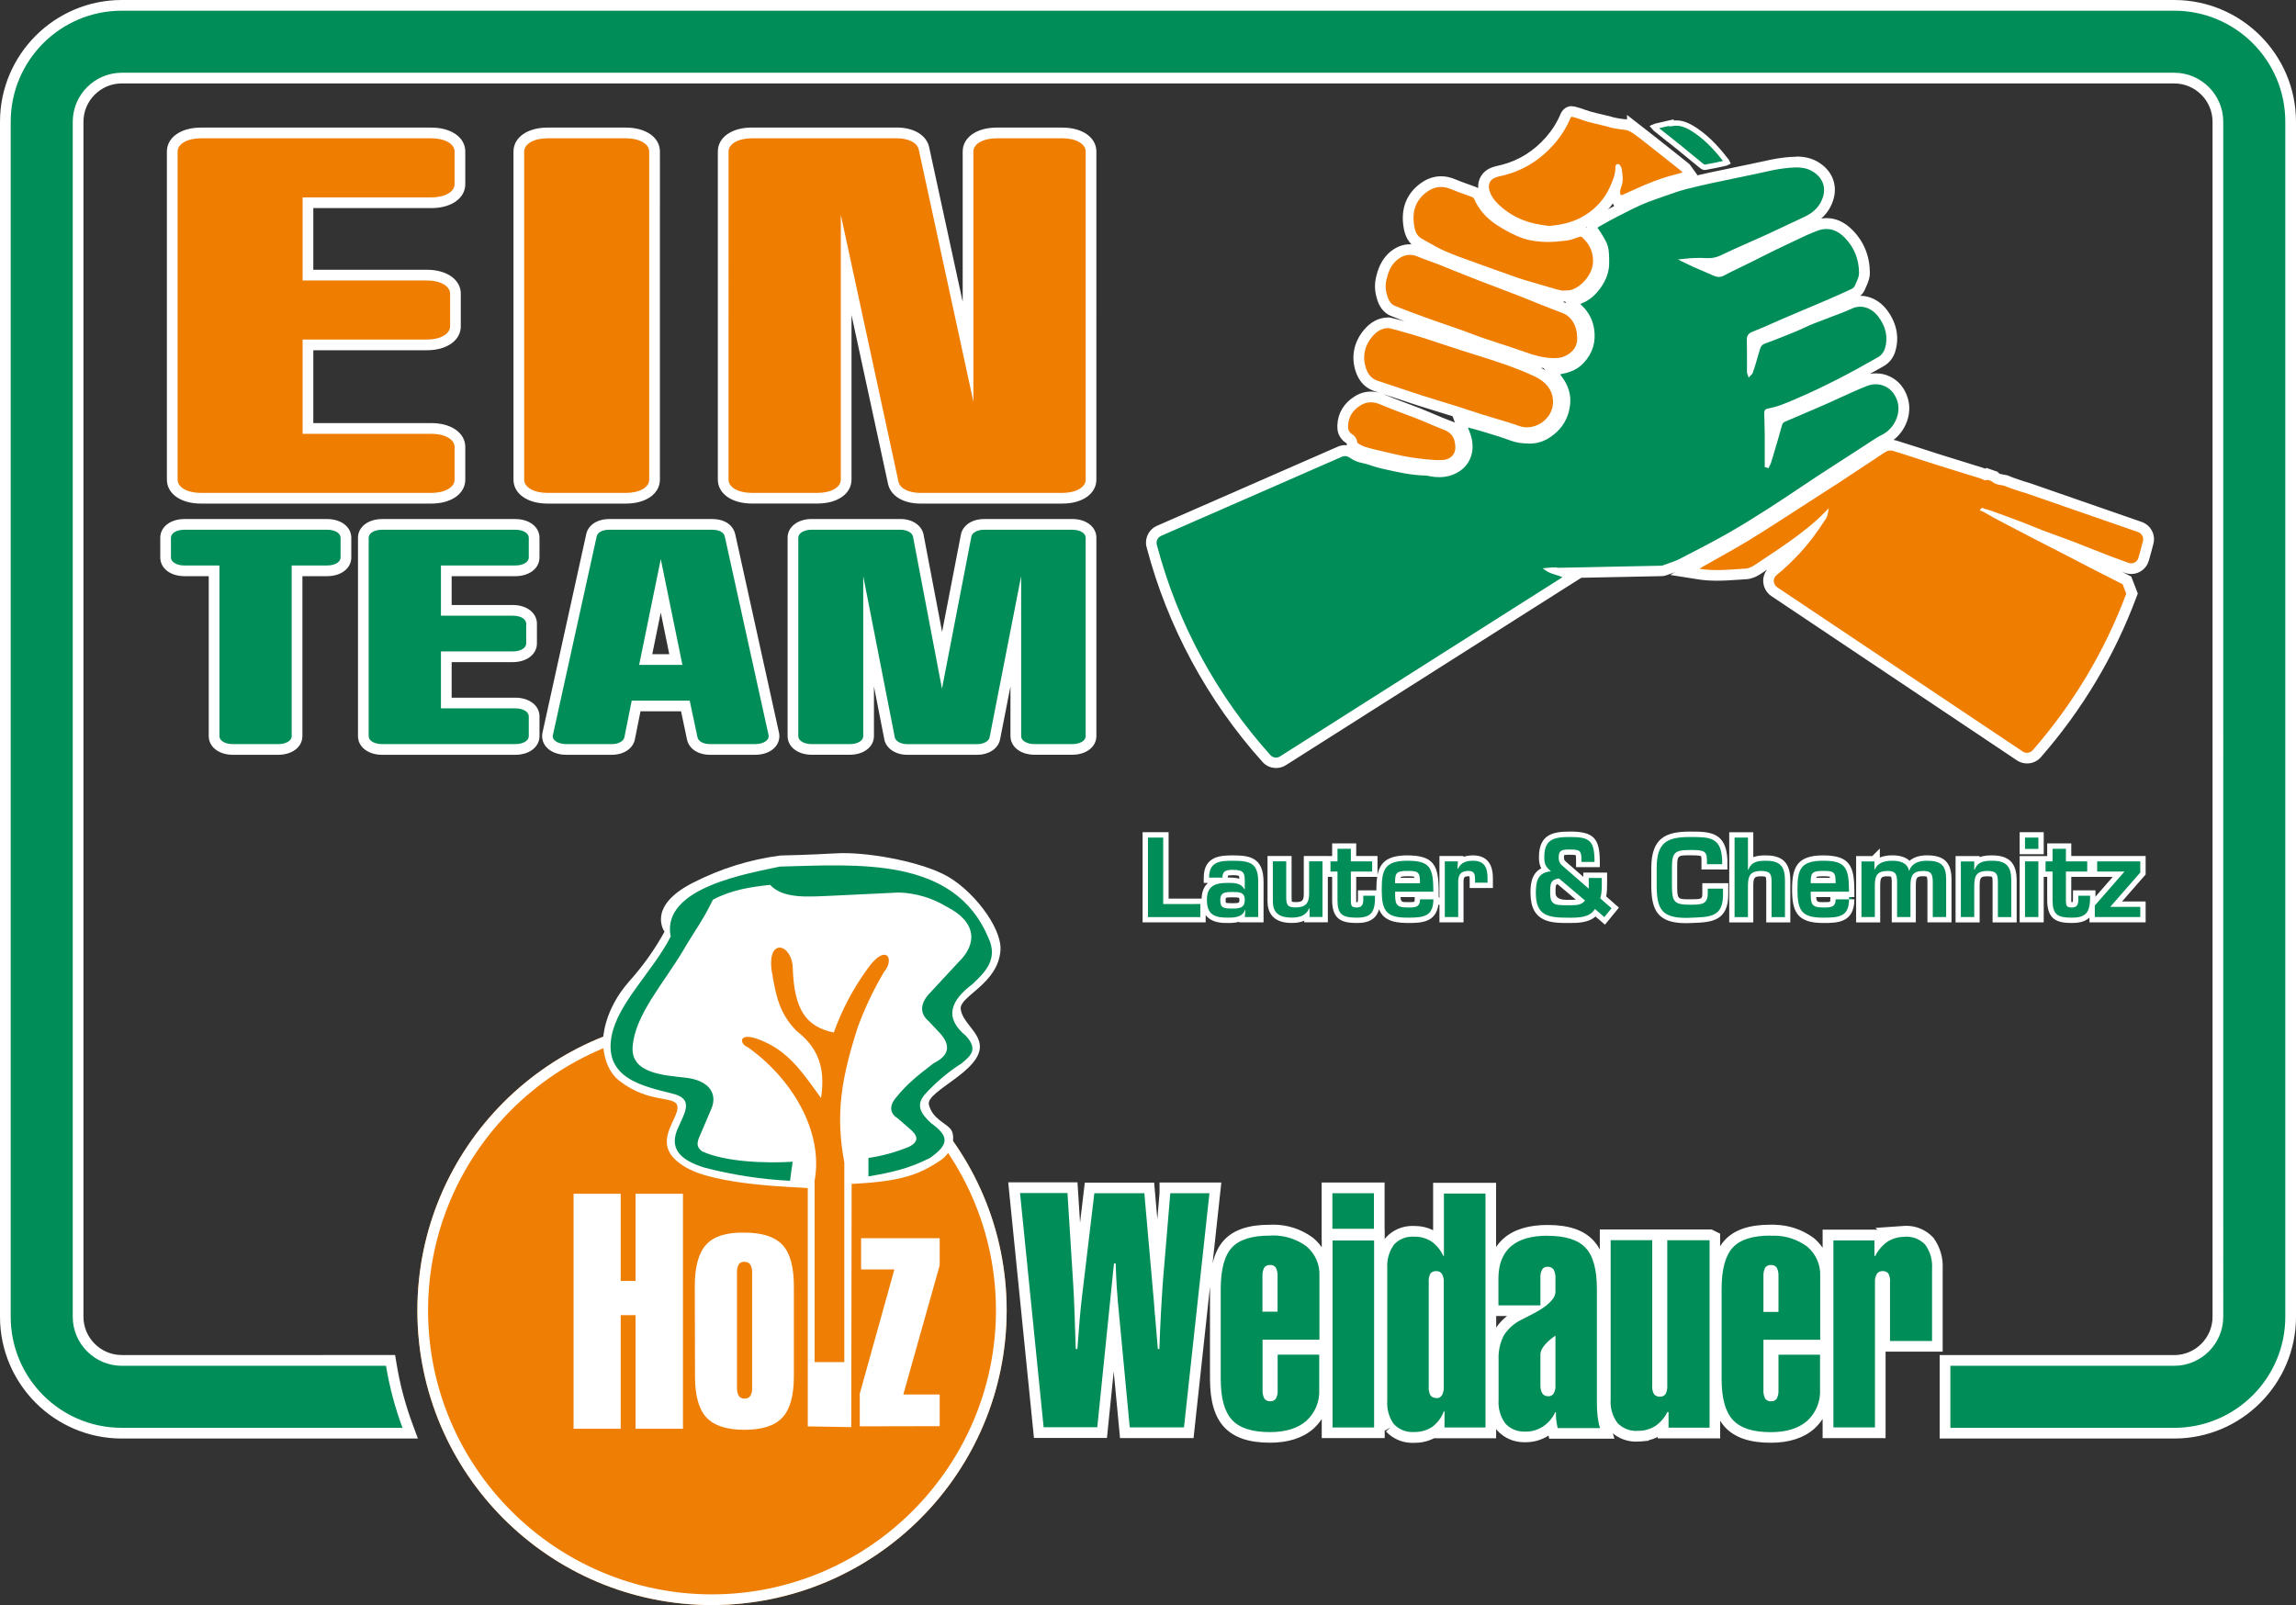 <?xml version="1.0" encoding="UTF-8"?><svg id="a" xmlns="http://www.w3.org/2000/svg" viewBox="0 0 429.2 300.11"><rect x="0" y="0" width="429.2" height="300.11" fill="#333333" stroke="none"/><path d="m311.71,25.84c.78.62,1.57,1.25,2.35,1.88.59.48,1.18.96,1.76,1.45.74.61,1.47,1.22,2.22,1.81.28.23.54.33.65.31,1.34-.22,2.69-.52,3.99-.81.15-.03.23-.06.26-.08-.01-.03-.04-.09-.11-.17-1.51-1.95-3.38-4.17-5.82-5.81-1.44-.97-2.72-1.58-4.27-1.37l-.29.04-.02-.16-.53.12c-.81.18-1.61.37-2.42.56-.11.03-.22.07-.33.12.1.12.2.23.3.32.75.6,1.5,1.2,2.25,1.8h0Z" fill="#008d58" stroke="#fff"/><path d="m133.11,300.11c-30.42,0-55.08-24.65-55.09-55.07,0-30.42,24.65-55.08,55.07-55.09,30.42,0,55.08,24.65,55.09,55.07v.02c-.04,30.4-24.67,55.03-55.07,55.07h0Z" fill="#ef7e04"/><path d="m133.11,299.11c-29.82,0-54.08-24.26-54.09-54.07,0-29.82,24.26-54.08,54.07-54.09,29.81,0,54.08,24.26,54.09,54.07-.04,29.79-24.3,54.05-54.07,54.09h0Z" fill="#ef7e04"/><path d="m133.09,191.95h0c29.26,0,53.08,23.81,53.09,53.09-.04,29.22-23.85,53.03-53.07,53.07-29.26,0-53.08-23.81-53.09-53.07,0-29.26,23.81-53.08,53.07-53.09m0-2c-30.42.01-55.07,24.67-55.07,55.09.01,30.42,24.67,55.07,55.09,55.07,30.4-.04,55.03-24.67,55.07-55.07v-.02c0-30.42-24.67-55.07-55.09-55.07h0Zm.02,110.16s0,0,0,0h0,0Z" fill="#fff"/><path d="m107.22,267.14v-43.93h8.81v16.29h2.78v-16.29h8.86v43.93h-8.86v-21.24h-2.78v21.24h-8.81Zm30.55-29.06v21.27c-.04.57.07,1.14.32,1.65.26.34.67.53,1.1.5.42.03.83-.15,1.08-.5.26-.51.37-1.08.33-1.65v-21.27c.04-.57-.08-1.14-.35-1.64-.26-.35-.69-.54-1.13-.51-.4-.03-.79.15-1.03.48-.26.52-.37,1.09-.32,1.67m-7.89,2.38c0-3.63.72-6.22,2.15-7.77s3.81-2.29,7.13-2.22c3.29,0,5.65.76,7.09,2.27,1.44,1.52,2.15,4.11,2.15,7.77v16.84c0,3.6-.72,6.18-2.15,7.7-1.43,1.53-3.8,2.29-7.09,2.29s-5.65-.76-7.09-2.29c-1.44-1.54-2.15-4.1-2.15-7.7l-.04-16.89h0Zm30.84,26.23v-6.11l6.47-23.23h-6.22v-5.83h14.69v5.06l-6.8,24.15h6.8v5.93l-14.94.03Zm-9.72,0v-44.55c-1.94-.21-17.49-.43-23.11-4.07-6.8-4.14-.7-8.9-1.28-11.32-.47-1.94-5.24-.34-10.83-4.66-3.34-2.58-3.06-7.77-3.04-7.77s0-5.36,4.97-10.94c2.51-2.8,4.7-5.88,6.51-9.18,0,0-3.44-4.7,5.32-9.15,5.11-2.62,10.64-4.35,16.33-5.09,0,0,5.26-.11,10.51-.41,5.26-.3,14.74,1.32,19.96,3.89,5.23,2.56,10.9,9.83,10.69,14.15-.38,6.38-7.71,8.64-7.44,11.06s3.29,4.16,3.57,6.71c.5,4.86-10.08,8.64-9.52,11.14.61,2.68,3.18,3.46,4.09,4.65.91,1.19.51,4.17-1.94,5.83-3.89,2.57-7.12,3.93-16.59,4.38,0,4.42-.07,45.48-.07,45.48l-8.12-.14h0Z" fill="#fff" fill-rule="evenodd"/><path d="m125.37,175.09c-1.83-9.27,14.97-11.83,20.4-13.06,14.57-.37,32.64-1.94,39.01,13.35,1.88,4.03-.74,6.47-2.91,8.56-4.26,3.19-5.41,6.37-1.28,9.77,2.34,2.56.77,3.75-.8,5.09-2.57,1.64-4.91,3.62-6.96,5.89-1.62,1.94-.78,3.47,1.22,5.31,3.27,2.38,3.54,3.89-.24,6.53-3.89,1.94-6.8,2.62-11.47,3.43v-3.45c2.6-.38,5.13-1.08,7.56-2.08,2.13-1.07,1.55-2.22.12-3.41l-2.24-1.94c-1.2-.72-1.69-2.03-.49-3.6,2.32-2.91,4.28-4.39,7.23-6.68,2.91-1.43,3.27-3.31,1.21-5.6l-2.14-2.27c-1.69-1.41-1.64-3.38.31-5.34l5.22-5.63c3.64-3.48,3.47-7.59-2.2-10.45-2.69-1.63-5.76-2.54-8.9-2.63l-13.16.63c-3.97.17-8.54.52-10.9-2.06-3.55.38-7.16.9-10.69,2.77-1.79,3.74-3.7,6.28-5.48,9.36-3.73,6.28-9.12,12.2-9.53,18.15-.38,5.03,5.97,5.32,9.9,5.77,4.76.55,6.04,3.32,4.7,6.08l-1.76,4.15c-.69,1.55-1.21,2.53.16,3.55,4.35,2,11.91,2.25,16.91,1.94l-.49,3.56c-5.41-.27-10.78-1.1-16.02-2.47-4.29-1.34-6.89-3.44-4.77-7.72,1.04-2.48,2.97-5.18-1.3-6.14-5.44-1.37-12.75-2.83-11.26-10.77,1.21-6.19,7.63-11.94,11.04-18.56" fill="#008d58" fill-rule="evenodd"/><path d="m144.3,181.82c-1.07-6.65,3.75-5.43,3.89-.86.27,7.84,2.47,11,7.67,12.1,1.51-4.22,3.61-8.2,6.24-11.83,3.52-5.06,5.24-1.94,3.15.5-1.92,3.25-3.54,6.66-4.86,10.2-3.17,9.81-4.23,16.46-2.56,25.43v37.32h-5.55v-33.92c1.67-9.12-4.14-19.02-12.48-24.95-1.57-.58-1.8-2.81,1.71-1.58,5.9,2.05,8.67,6.56,11.97,11.08.66-4.54.22-8.87-4.6-12.57-3.04-3.11-3.8-6.23-4.56-10.86" fill="#ef7e04" fill-rule="evenodd"/><path d="m298.23,170.69c-1.18,1.4-3.27,1.4-4.98,1.4-3.89,0-6.64-.37-6.64-5.13,0-1.94.3-3.77,2.29-4.36-.55-.64-.71-1.26-.71-2.32,0-3.96,2.39-4.28,5.28-4.28,4.1,0,5.1,1.01,5.1,5.16v.5h-3.44v-.5q0-1.82-1.66-1.82c-1.46,0-1.6.08-1.6.96,0,.68.15.91.73,1.37l3.89,3.39v-1.4h3.44v1.51c0,.83,0,1.76-.23,2.63l2.24,1.97-1.98,2.42-1.73-1.49Zm-6.95-5.92c-.96.2-.99.56-.99,2.18,0,1.75.37,1.8,2.61,1.8h.35c1.15,0,1.84-.02,2.32-.35l-4.29-3.63Zm23.86,7.34c-4.96,0-5.89-2.14-5.94-6.37v-3.42c0-5.32,2.36-6.33,6.72-6.33,3.66,0,6.31,0,6.52,4.76v1.33s-3.85,0-3.85,0v-1.32c0-1.19-.1-1.34-2.67-1.34s-2.87.27-2.87,2.89v3.29c.02,2.71.18,3.05,2.87,3.05,2.4,0,2.83-.13,2.83-1.7v-1.31h3.85v1.47c.06,4.71-2.78,4.83-6.07,4.96l-.59.02c-.28,0-.54.02-.8.02Zm72.14-.03c-3.08,0-4.07-.92-4.07-3.77v-4.85h-1.31v-2.9h1.31v-2.36h3.5v2.36h3.98v2.9h-3.98v4.83q.02.89.57.89c.28,0,.47-.05.57-.15.2-.2.19-.73.18-1.24v-.81s3.19,0,3.19,0v.49c.01.62-.01,1.15-.07,1.61l4.91-5.62h-4.51v-2.9h9.06v2.77l-5.01,5.73h5.01v2.9h-9.5v-2.59c-.14.81-.41,1.38-.83,1.81-.62.62-1.54.9-3,.9Zm-46.47,0c-4.53,0-5.29-1.79-5.29-5.79s.79-5.85,5.29-5.85,5.35,1.57,5.35,6.29v.5h-7.16c.01,1.71.15,1.95,1.8,1.95h.1c1.47,0,1.76-.08,1.76-1.02v-.5h3.5v.5c0,3.92-2.72,3.92-5.35,3.92Zm1.85-7.44c-.02-1.3-.22-1.3-1.86-1.3s-1.78.11-1.8,1.3h3.65Zm-79.55,7.44c-4.53,0-5.3-1.79-5.3-5.79s.79-5.85,5.3-5.85,5.35,1.57,5.35,6.29v.5h-.72l.43.43h.29v.28s.71.71.71.71h-.72c-.23,3.43-2.82,3.43-5.33,3.43Zm-1.8-4.85c.01,1.71.15,1.95,1.8,1.95h.1c1.47,0,1.76-.08,1.76-1.02v-.5h2.49v-.43h-6.15Zm3.65-2.59c-.02-1.3-.22-1.3-1.86-1.3s-1.78.11-1.8,1.3h3.65Zm-11.35,7.44c-3.08,0-4.07-.92-4.07-3.77v-4.85h-1.31v-2.9h1.31v-2.36h3.5v2.36h3.98v2.9h-3.98v4.83q.02.89.57.89c.28,0,.47-.05.57-.15.2-.2.19-.73.18-1.24v-.81s3.19,0,3.19,0v.49c.03,1.9-.25,3.01-.94,3.71-.62.62-1.54.9-3,.9Zm-24.09,0c-2.28,0-4.39-.46-4.39-3.81,0-2.99,1.88-3.6,3.87-3.68h-3.46v-.5c0-3.65,2.87-3.65,4.96-3.65,3.54,0,5.22.67,5.22,4.5v7.02h-3.54l.03-.39c-.84.51-1.93.51-2.69.51Zm.89-4.8c-1.44,0-1.78.09-1.78.99,0,.98.1,1.11,1.78,1.11,1.48,0,1.8-.2,1.8-1.11s-.36-.99-1.8-.99Zm-.89-2.7c.87,0,1.9,0,2.69.5v-.16c0-1.51,0-1.78-1.72-1.78-1.21,0-1.46.16-1.46.95v.5c.16,0,.33,0,.49,0Zm11.93,7.49c-2.63,0-3.97-1.17-3.99-3.49v-8.03h3.5v7.06c0,1.38.07,1.56,1.24,1.56,1.56,0,2.04-.5,2.04-2.12v-6.5h3.5v11.4h-2.92v-.5h-.5s0-.19,0-.19c-.86.7-1.99.81-2.87.81Zm131.54-.1v-7.1c0-1.32-.19-1.52-1.44-1.52-1.71,0-1.98.57-1.98,2.39v6.23h-3.5v-11.4h3.5v.58c.79-.63,1.86-.71,2.85-.71,2.89,0,4.07,1.21,4.07,4.17v7.36h-3.5Zm-12.17,0v-7.3c-.05-1.12-.24-1.32-1.25-1.32-1.64,0-1.92.56-1.92,2.25v6.37h-3.5v-7.3c-.05-1.12-.24-1.32-1.24-1.32-1.64,0-1.92.56-1.92,2.25v6.37h-3.5v-11.4h2.71l.71-.71v1.35c.68-.51,1.63-.77,2.86-.77,1.52,0,2.61.44,3.18,1.27.54-.69,1.52-1.27,3.28-1.27,2.94,0,4.09,1.12,4.09,3.99v7.54h-3.5Zm-30.13,0v-7.1c0-1.32-.19-1.52-1.44-1.52-1.71,0-1.98.57-1.98,2.39v6.23h-3.5v-15.86h3.5v5.04c.79-.64,1.86-.71,2.85-.71,2.89,0,4.07,1.21,4.07,4.17v7.36h-3.5Zm47.37-.01v-11.4h3.5v11.4h-3.5Zm-108.46,0v-11.4h3.46l-.02.5c.58-.41,1.35-.62,2.31-.62,2.9,0,3.24,2.15,3.24,3.77v1.33h-3.34v-1.04c0-1.08-.11-1.16-.77-1.16-.5,0-.84.1-1.05.32-.24.25-.35.7-.33,1.37v6.93h-3.5Zm-55.49,0v-15.86h3.85v12.42h6.94v3.44h-10.79Zm163.95-12.74v-3.12h3.5v3.12h-3.5Z" fill="#008d58"/><path d="m315.91,156.5c3.7,0,5.83.02,6.02,4.28v.81h-2.85,0v-.82c0-1.72-.68-1.84-3.17-1.84-2.87,0-3.37.48-3.37,3.39v3.29c.02,2.97.38,3.55,3.37,3.55,2.3,0,3.33-.08,3.33-2.2v-.81h2.85v.97c.06,4.48-2.5,4.32-6.18,4.48-.27.01-.53.02-.78.02-4.55,0-5.4-1.76-5.44-5.88v-3.41c0-4.75,1.84-5.83,6.22-5.83m-22.44,0c3.74,0,4.6.67,4.6,4.66h-2.44c0-2.02-.08-2.32-2.16-2.32-1.37,0-2.1.04-2.1,1.46,0,.87.26,1.23.91,1.76l4.71,4.1v-2h2.44v1.01c0,.93,0,1.92-.3,2.79l2.12,1.86-1.35,1.65-1.76-1.51s0,0,0,0h-.01s0,0,0,0c-.91,1.59-2.93,1.63-4.89,1.63-3.82,0-6.14-.34-6.14-4.63,0-2.2.38-3.85,2.83-4.04-.99-.85-1.25-1.33-1.25-2.64,0-3.31,1.69-3.78,4.78-3.78m-2.04,7.74c-1.63.26-1.64,1.01-1.64,2.72,0,2.25.88,2.3,3.11,2.3.11,0,.23,0,.35,0,1.43,0,2.4,0,3.05-.89l-4.87-4.12h0m89.62-7.64v2.12h-2.5v-2.12h2.5m-163.6,0v12.42s0,.01,0,.01h0s6.94-.01,6.94-.01v2.44h-9.79v-14.86h2.85m109.31,0v6.02h0s.08-.01.08-.01c.56-1.52,1.8-1.68,3.27-1.68,2.73,0,3.57,1.13,3.57,3.67v6.86h-2.5v-6.6c0-1.51-.33-2.02-1.94-2.02-2.18,0-2.48,1.03-2.48,2.89v5.73h-2.5v-14.86h2.5m59.44,2.09v2.36h3.98v1.9h-3.98v5.33c.02.95.02,1.39,1.07,1.39,1.41,0,1.25-1.11,1.25-2.2h2.2c.04,3.15-.75,4.1-3.45,4.1s-3.57-.63-3.57-3.27v-5.35h-1.31v-1.9h1.31v-2.36h2.5m-133.67,0v2.36h3.98v1.9h-3.98v5.33c.02.95.02,1.39,1.07,1.39,1.41,0,1.25-1.11,1.25-2.2h2.2c.04,3.15-.75,4.1-3.45,4.1s-3.57-.63-3.57-3.27v-5.35h-1.31v-1.9h1.31v-2.36h2.5m88.27,2.24c4.2,0,4.85,1.25,4.85,5.79h-7.16c0,2.24.06,2.95,2.3,2.95.04,0,.07,0,.1,0,1.33,0,2.26-.02,2.26-1.52h2.5c0,3.26-1.88,3.42-4.85,3.42-3.98,0-4.79-1.27-4.79-5.29,0-3.73.59-5.35,4.79-5.35m-2.31,4.2h4.66c0-2.14-.32-2.3-2.36-2.3-2.16,0-2.3.45-2.3,2.3m-63.15-4.2c2.2,0,2.74,1.31,2.74,3.27v.83h-2.34v-.54c0-1.05-.1-1.66-1.27-1.66-1.49,0-1.92.85-1.88,2.2v6.42h-2.5v-10.4h2.44l-.06,1.37h.1c.49-1.15,1.56-1.49,2.77-1.49m-12.24,0c4.21,0,4.85,1.25,4.85,5.79h-7.15c0,2.24.06,2.95,2.3,2.95.04,0,.07,0,.1,0,1.33,0,2.26-.02,2.26-1.52h2.49c0,3.26-1.88,3.42-4.85,3.42-3.98,0-4.8-1.27-4.8-5.29,0-3.73.59-5.35,4.8-5.35m-2.31,4.2h4.66,0c0-2.14-.32-2.3-2.36-2.3-2.16,0-2.3.45-2.3,2.3m-30.3-4.2c3.33,0,4.72.51,4.72,4v6.52h-2.5l.1-1.31h-.07c-.5,1.38-2.02,1.43-3.23,1.43-2.36,0-3.89-.49-3.89-3.31,0-2.49,1.31-3.19,3.89-3.19,1.27,0,2.51.02,3.11,1.19h.08v-1.35c0-1.68-.14-2.28-2.22-2.28-1.09,0-1.96.1-1.96,1.45h-2.49c0-3.03,2.08-3.15,4.46-3.15m-.09,8.94c1.33,0,2.3-.12,2.3-1.61s-1.07-1.49-2.3-1.49-2.28,0-2.28,1.49.59,1.61,2.28,1.61m142.01-8.94c2.73,0,3.57,1.13,3.57,3.67v6.86h-2.5v-6.6c0-1.51-.34-2.02-1.94-2.02-2.18,0-2.48,1.03-2.48,2.89v5.73h-2.5v-10.4h2.5v1.55h.08c.55-1.52,1.8-1.68,3.27-1.68m-12.19,0c2.7,0,3.59.93,3.59,3.49v7.04h-2.5v-6.8c-.06-1.31-.38-1.82-1.75-1.82-2.02,0-2.42.91-2.42,2.75v5.87h-2.5v-6.8c-.06-1.31-.38-1.82-1.74-1.82-2.02,0-2.42.91-2.42,2.75v5.87h-2.5v-10.4h2.43s0,1.49,0,1.49h.08c.56-1.33,1.96-1.62,3.27-1.62s2.81.34,3.09,1.84h.08c.48-1.45,1.9-1.84,3.29-1.84m-112.99.11v10.4h-2.42v-1.6h-.08c-.58,1.39-1.86,1.72-3.29,1.72-2.08,0-3.47-.71-3.49-2.99v-7.53h2.5v6.56c0,1.49.14,2.06,1.74,2.06,1.92,0,2.54-.81,2.54-2.62v-6h2.5m152.87.01v2.08l-5.61,6.42h5.61v1.9h-8.5v-2.14l5.55-6.36h-5.11v-1.9h8.06m-19.05,0v10.4h-2.5v-10.4h2.5m-11.99,0h0s0,0,0,0m-101.11,7.09h.01s-.01.01-.01.01h0m-23.14,3.29h0s0,0,0,0m71.1-15.96c-4.46,0-7.22,1.14-7.22,6.83v3.41c.05,4.36,1.12,6.88,6.44,6.88.26,0,.53,0,.81-.02l.6-.02c3.25-.13,6.61-.26,6.54-5.47v-.96s0-1,0-1h-4.85v1.81c0,1.13,0,1.2-2.33,1.2s-2.35-.02-2.37-2.56v-3.28c0-2.35.04-2.39,2.37-2.39.56,0,1.88,0,2.09.18,0,0,.08.12.08.66v1.81h1s2.85.01,2.85.01h1v-1.81c-.23-5.28-3.38-5.28-7.02-5.28h0Zm-22.44,0c-2.92,0-5.78.37-5.78,4.78,0,.89.11,1.52.44,2.09-2.02,1.02-2.02,3.43-2.02,4.59,0,5.63,3.96,5.63,7.14,5.63,1.58,0,3.65,0,5.01-1.21l.99.85.78.67.65-.79,1.35-1.65.61-.75-.73-.64-1.65-1.45c.17-.83.17-1.68.17-2.45v-2.01h-4.44v.8l-3.05-2.66c-.51-.42-.57-.52-.57-1.01,0-.23.02-.34.04-.39.19-.07.75-.07,1.06-.07.69,0,.98.04,1.1.08.06.24.06.88.06,1.24v1h4.44v-1c0-4.44-1.2-5.66-5.6-5.66h0Zm-.57,12.76q-2.11,0-2.11-1.3c0-1.23,0-1.52.36-1.64l3.43,2.9c-.32.04-.75.04-1.32.04h-.18s-.17,0-.17,0h0Zm89.15-12.65h-4.5v4.12h4.5v-4.12h0Zm-163.6,0h-4.85v16.86h11.79v-1.37c1.1,1.49,3.09,1.49,4.12,1.49.53,0,1.35,0,2.13-.23v.11s1.07,0,1.07,0h3.5v-7.52c0-4.62-2.59-5-5.72-5-2.04,0-5.46,0-5.46,4.15v1h.8c-.68.59-1.16,1.5-1.2,2.93h-6.17v-12.42h0Zm11.07,8.48c0-.26.05-.35.05-.35.05-.04.26-.09.91-.09.94,0,1.11.14,1.12.15.05.07.07.28.09.51-.73-.22-1.51-.22-2.17-.22h0Zm-.35,4.71c-.02-.05-.05-.19-.05-.52,0-.29.06-.38.06-.38.13-.11.82-.11,1.22-.11s1.11,0,1.24.12c.01.02.06.13.06.37,0,.52,0,.61-1.3.61-.67,0-1.08-.03-1.23-.09h0Zm98.59-13.18h-4.5v16.86h4.5v-6.73c0-1.68.17-1.89,1.48-1.89.69,0,.83.11.83.11,0,.01.11.16.11.91v7.6h4.5v-7.86c0-3.23-1.41-4.67-4.57-4.67-.62,0-1.51,0-2.35.34v-4.67h0Zm59.44,2.09h-4.5v2.36h-5.15v12.4h4.5v-8.5h.65v4.35c0,3.56,1.75,4.27,4.57,4.27,1.07,0,2.41-.12,3.33-1.02v.9h10.5v-3.9h-4.41l4.16-4.76.25-.28v-3.46h-13.9v-2.36h0Zm3.98,6.26h3.77l-3.23,3.7c0-.06,0-.13,0-.19v-.99h-4.2v1.32c0,.27.01.69-.04.86-.04,0-.1.02-.21.02-.02,0-.04,0-.06,0,0-.12,0-.26-.01-.39v-4.33s2.98,0,2.98,0h1Zm-137.65-6.26h-4.5v2.36h-.8s-1-.01-1-.01h-3.5v7c0,1.35-.26,1.62-1.54,1.62-.54,0-.68-.08-.69-.08-.02-.07-.05-.41-.05-.98v-7.56h-4.5v8.53c.02,1.82.81,3.99,4.49,3.99.45,0,1.43,0,2.37-.42v.3h4.42v-8.49h.8v4.35c0,3.56,1.75,4.27,4.57,4.27,1.08,0,2.44-.12,3.36-1.05.42-.42.68-.95.84-1.52.67,1.71,2.17,2.57,5.3,2.57,2.39,0,5.32,0,5.79-3.42h.2v3.3h4.5v-7.42c-.02-.74.12-.97.19-1.03.11-.11.35-.17.69-.17.11,0,.19,0,.23.02.02.1.04.28.04.64v1.54h4.34v-1.83c0-2.83-1.26-4.27-3.74-4.27-.71,0-1.29.11-1.77.28v-.16s-1.04,0-1.04,0h-3.44v7.82l-.14-.14v-.58s0,0,0,0v-.43c0-4.79-.81-6.79-5.85-6.79-3.68,0-5.11,1.27-5.59,3.67v-3.55h-3.98v-2.36h0Zm8.36,6.25s.23-.11,1.2-.11c.29,0,1.04,0,1.26.09.02.04.03.1.05.21h-2.57c.01-.09.03-.15.05-.19,0,0,0,0,0,0h0Zm-8.36.01h3.92c-.11.69-.15,1.47-.15,2.33,0,.06,0,.13,0,.19h-3.45v1.32c0,.27.01.69-.04.86-.04,0-.1.02-.21.02-.02,0-.04,0-.06,0,0-.12,0-.26-.01-.39v-4.33h0Zm8.28,3.77h2.65v.43c0,.33-.06.43-.06.43-.14.09-.82.09-1.19.09h-.1c-1.02,0-1.24,0-1.29-.95h0Zm89.6-9.07l-1.42,1.41h-3.01v12.4h4.5v-6.87c0-1.61.23-1.75,1.42-1.75.49,0,.61.08.61.08,0,0,.1.14.13.78v6.75s0,1,0,1h4.5v-6.87c0-1.61.23-1.75,1.42-1.75.5,0,.62.08.62.09,0,0,.1.14.13.78v6.75s0,1,0,1h4.5v-8.04c0-3.15-1.37-4.49-4.59-4.49-1.59,0-2.6.46-3.25,1.02-.6-.57-1.59-1.02-3.21-1.02-.92,0-1.7.14-2.35.41v-1.69h0Zm-10.61,1.28c-4.87,0-5.79,2.23-5.79,6.35s.9,6.29,5.79,6.29c2.61,0,5.85,0,5.85-4.43h-1v-.42h1v-1c0-4.79-.81-6.79-5.85-6.79h0Zm-1.21,4.01s.23-.11,1.2-.11c.29,0,1.04,0,1.26.09.02.04.03.1.05.21h-2.57c.01-.09.03-.15.05-.19,0,0,0,0,0,0h0Zm-.08,3.78h2.65v.43c0,.33-.06.43-.06.43-.14.09-.82.09-1.19.09h-.1c-1.02,0-1.24,0-1.29-.95h0Zm32.91-7.79c-.62,0-1.51,0-2.35.34v-.21h-4.5v12.4h4.5v-6.73c0-1.68.17-1.89,1.48-1.89.69,0,.83.11.83.11.01.01.11.16.11.91v7.6h4.5v-7.86c0-3.23-1.41-4.67-4.57-4.67h0Z" fill="#fff"/><path d="m378.91,141.76c-.49,0-.95-.14-1.36-.42l-45.9-30.72c-.64-.43-1.04-1.15-1.07-1.92-.03-.78.3-1.5.91-1.97,1.33-1.06,2.69-2.35,4.28-4.05.83-.9,1.63-1.86,2.46-2.97-1.06.85-2.14,1.64-3.18,2.39-1.37.98-2.8,1.93-4.14,2.82l-.11.07c-.52.34-1.04.69-1.56,1.04l-.25.17c-.36.25-.71.48-1.1.68-.55.26-1.01.4-1.43.42-.51.03-1.01.06-1.51.1-1.34.09-2.64.18-3.97.18s-2.39-.08-3.45-.25l-2.56-.41,2.17-1.42c.28-.18.53-.34.81-.5.93-.53,1.87-1.05,2.8-1.58,1.74-.97,3.71-2.07,5.56-3.19,2.12-1.29,4.25-2.66,6.3-3.99l3.69-2.37c2.34-1.51,4.69-3.02,7.03-4.54,1.02-.66,2.03-1.34,3.05-2.01l4.01-2.66.61-.42c.43-.29.88-.59,1.37-.83.36-.16.74-.2.99-.2s.52.04.75.1c1.29.39,2.58.8,3.83,1.21l1.63.53c.29.09.6.19.9.3.37.13.76.25,1.14.37,1.33.42,2.65.83,3.98,1.24l3.35,1.04.7.21c.44.13.9.27,1.35.49.06.03.11.05.14.06l.29-.18.43.16.96.33.16.15c.07.07.21.17.5.31.17.07.42.11.68.15.24.04.44.07.64.12.23.06.41.14.62.23.09.04.17.08.25.11l.44.16c.67.24,1.34.46,2.02.68l.99.3,20.86,7.24c1.2.43,1.87,1.67,1.56,2.88-.27,1.07-.56,2.12-.86,3.17-.3,1.03-1.25,1.74-2.32,1.74h0c-.28,0-.56-.05-.83-.15h-.05s-.71-.27-.71-.27c-.95-.34-1.89-.68-2.83-1.04-1.23-.47-2.45-.95-3.67-1.45-1.09-.44-2.19-.88-3.29-1.29-.76-.29-1.52-.57-2.28-.84l-3.26-1.2c-.46-.17-.9-.36-1.34-.54.21.11.41.21.62.32.72.38,1.44.75,2.16,1.11,0,0,3.12,1.6,4.09,2.1.82.42,1.65.85,2.47,1.29.92.48,1.84.96,2.75,1.43.78.4,1.54.79,2.32,1.18l1.04.53c.56.28,1.13.57,1.69.86l.33.17.95,2.47-.13.36c-4.05,10.85-10,20.81-17.67,29.59-.46.52-1.12.83-1.82.83Zm-206.89-48.6c-2.68,0-4.66-1.12-5.04-2.87l-8.8-40.74v40.13c0,2.05-2.2,3.48-5.34,3.48h-12.31c-3.14,0-5.34-1.43-5.34-3.48V28.34c0-2.05,2.2-3.48,5.34-3.48h27.15c2.68,0,4.66,1.12,5.04,2.87l8.24,38.05V28.34c0-2.05,2.2-3.48,5.34-3.48h12.31c3.14,0,5.34,1.43,5.34,3.48v61.34c0,2.05-2.2,3.48-5.34,3.48h-26.59Zm-69.69,0c-3.14,0-5.34-1.43-5.34-3.48V28.34c0-2.05,2.2-3.48,5.34-3.48h14.69c3.14,0,5.34,1.43,5.34,3.48v61.34c0,2.05-2.2,3.48-5.34,3.48h-14.69Zm-64.79,0c-3.14,0-5.34-1.43-5.34-3.48V28.34c0-2.05,2.2-3.48,5.34-3.48h43.1c3.14,0,5.34,1.43,5.34,3.48v6.09c0,2.05-2.2,3.48-5.34,3.48h-23.07v13.53h22.23c3.14,0,5.34,1.43,5.34,3.48v6.09c0,2.05-2.2,3.48-5.34,3.48h-22.23v15.62h23.07c3.14,0,5.34,1.43,5.34,3.48v6.09c0,2.05-2.2,3.48-5.34,3.48h-43.1Zm230.8-6.13c-3.21-.23-5.77-.61-8.15-1.21-.58-.15-1.17-.28-1.76-.41l-.28-.06c-1.07-.24-2.18-.5-3.26-.84-.62-.2-1.23-.51-1.77-.91l-.38-.28-.02-.48c0-.12-.03-.22-.08-.33-.08-.18-.22-.34-.38-.44-.69-.41-1.14-1.07-1.23-1.8-.03-.22-.03-.45-.03-.68.08-1.95,1.04-3.53,2.76-4.61.8-.5,1.64-.75,2.5-.75.71,0,1.45.17,2.19.5,1.31.57,2.7,1.09,4.05,1.59l.13.05c.81.3,1.62.6,2.42.91.69.26,1.37.55,2.05.84l.4.17c.46.2.93.4,1.38.59.3.13.6.25.9.36l1.43.55-.06.06c1.22.73,1.85,1.94,1.91,3.65.06,1.63-.84,2.9-2.42,3.37-.57.16-1.15.16-1.67.16h-.62Zm17.09-6.13c-.6,0-1.18-.1-1.72-.29-1.42-.51-2.94-.96-4.27-1.35-.83-.24-1.67-.49-2.5-.76-.77-.24-1.55-.5-2.31-.75h0c-.82-.27-1.6-.53-2.38-.77-.71-.23-1.42-.44-2.13-.66l-2.26-.69c-.74-.23-1.48-.45-2.22-.69-1.05-.33-2.08-.67-3.12-1.03l-1.44-.48c-.41-.14-.82-.28-1.23-.41-.92-.29-1.86-.61-2.78-.93-.92-.33-2.14-1.14-2.75-3.16-.7-2.31-.22-4.63,1.35-6.55,1.11-1.35,2.37-2.02,3.85-2.05h.12s.59.14.59.14c.37.08.76.17,1.14.28,1.05.29,2.11.59,3.16.9.75.22,1.5.45,2.25.7,0,0,6.11,2.01,6.85,2.25l.54.17c.72.23,1.44.46,2.16.68,1.76.55,3.47,1.09,5.16,1.68,2.39.84,4.2,1.57,5.87,2.37,2.39,1.16,3.7,2.88,3.91,5.11.18,1.93-.62,3.75-2.21,4.98-1.06.83-2.36,1.29-3.66,1.29Zm4.82-12.94c-2.02-.04-3.88-.62-5.6-1.23-1.32-.48-2.69-.93-4.02-1.36l-1.57-.51c-.72-.23-1.43-.47-2.14-.71-.6-.2-1.2-.43-1.79-.65l-.52-.2c-.61-.23-1.22-.46-1.83-.68-.86-.31-1.73-.61-2.6-.9l-.86-.29c-.82-.28-1.65-.56-2.46-.86-2.44-.88-4.48-1.63-6.51-2.46-.81-.33-1.48-1.1-1.83-2.1-.49-1.36-.59-2.61-.32-3.82.3-1.38.85-3.13,2.4-4.38.92-.75,1.92-1.13,2.97-1.13.66,0,1.31.14,1.98.43.7.31,1.42.57,2.23.85.5.17,1,.35,1.51.55.74.29,1.48.6,2.22.9,0,0,1.18.48,1.52.61,1.25.5,2.5.99,3.75,1.48l5.98,2.29c.65.25,1.31.5,1.96.75.6.23,1.2.48,1.8.72l1.6.65,1.82.72c.81.32,1.63.64,2.45.94,2.09.75,3.45,2.87,3.46,5.39.18,2.06-.91,3.72-3.07,4.63-.74.33-1.57.37-2.22.37h-.28Zm.57-12.87h-.02l-.13-.04c-1.93-.55-3.87-1.12-5.79-1.69-.68-.2-1.35-.43-1.93-.63l-1.7-.6c-1.54-.55-3.09-1.09-4.63-1.66-.42-.16-.84-.31-1.26-.46l-.89-.32c-1.53-.55-3.11-1.12-4.63-1.77-1.21-.52-2.37-1.18-3.54-1.85-.36-.21-.7-.41-1.06-.6-1.57-.88-1.8-2.58-1.92-3.49-.37-2.76.52-5.08,2.56-6.69,1.11-.88,2.29-1.33,3.51-1.33.74,0,1.5.17,2.32.51.65.28,1.33.53,1.99.76l.69.25c.39.14.79.28,1.17.43.33.13.76.43.93.86.75,1.8,2.09,3.32,3.96,4.52,1.56,1,2.95,1.72,4.26,2.22,1.04.39,2.26.62,3.72.71.3.02.6.03.9.03,1.11,0,2.24-.11,3.29-.23.56-.06,1.13-.26,1.73-.46l.55-.19c.16-.06.36-.12.6-.12.53,0,.85.31.96.41,1.68,1.56,2.46,3.45,2.32,5.6l-.06.94h-.1c-.57,2.23-2.59,4.44-4.73,5.01-.39.1-.76.11-1.09.11-.06,0-.17.01-.28.02l-.3.08s-1.04-.23-1.41-.31Zm-1.21-11.85c-.09,0-.18,0-.26-.01-1.99-.23-3.49-.57-4.87-1.1-1.94-.73-3.63-1.82-5.17-3.32-.93-.91-1.53-1.85-1.82-2.89-.48-1.69.25-3.15,1.86-3.71.32-.11.65-.19.99-.26l.72-.17c3.39-.9,6.32-2.73,8.71-5.46,1.24-1.42,2.21-2.97,2.9-4.62.33-.75.89-.85,1.19-.85.22,0,.43.05.59.1l.09.03c.42.11.88.27,1.33.43.42.15.78.28,1.13.38.82.23,1.65.42,2.46.61l1.25.3c.1.03.17.05.24.07l.11.03c.19.06.3.1.42.12l.63.12c.48.09.97.18,1.43.21.62.04,1.17.22,1.66.47v-.17l1.71,1.32c1.9,1.47,3.81,2.99,5.68,4.48l2.41,1.92c.18.13.28.28.34.37l.57.84-.81.6c-.09.06-.27.18-.52.23l-1.22.34c-.92.24-1.64.45-2.27.66-.96.32-1.99.71-3.43,1.32-.75.32-1.49.65-2.24,1-.53.24-1.06.49-1.6.72-.17.08-.39.14-.67.17l-.71.1-.42-.86v-.11c-.09-.29-.16-.59-.12-.92.01-.17.04-.34.09-.5-.05.11-.1.21-.15.31-1.07,2.3-2.72,4.16-4.91,5.54-1.97,1.24-4.2,1.93-7.04,2.17-.07,0-.16.01-.25.01Z" fill="#ef7d00"/><path d="m293.84,21.84c.08,0,.17.02.3.06l.1.03c.43.11.86.26,1.28.41.39.14.8.29,1.21.4.82.23,1.67.43,2.49.62.42.1.83.2,1.24.3.11.03.21.07.32.1.17.06.34.11.51.14l.47.09c.55.1,1.12.21,1.69.25,1.08.07,1.88.69,2.73,1.35v-.02s.09.07.09.07c2.35,1.82,4.71,3.71,7,5.53l1.1.88s.09.1.14.17c-.06.04-.11.07-.16.08-.43.12-.87.24-1.3.36-.76.2-1.55.42-2.31.67-1.03.34-2.11.76-3.51,1.35-.76.32-1.51.66-2.27,1.01-.52.24-1.05.48-1.58.71-.11.05-.25.08-.4.1-.01-.02-.02-.05-.02-.07-.07-.23-.13-.44-.11-.63.02-.27.11-.54.21-.83.04-.12.08-.24.12-.36.27-.88.15-1.74.03-2.58-.02-.14-.04-.29-.06-.43-.03-.25-.16-.46-.29-.68-.09-.15-.3-.24-.47-.24-.02,0-.03,0-.05,0-.26.03-.36.35-.36.51.02,1.4-.5,2.64-1.09,3.9-.99,2.13-2.52,3.85-4.54,5.12-1.83,1.15-3.92,1.79-6.59,2.02-.05,0-.11,0-.16,0s-.11,0-.16,0c-1.88-.22-3.31-.54-4.62-1.04-1.82-.69-3.4-1.71-4.83-3.1-.8-.78-1.31-1.58-1.56-2.45-.34-1.19.11-2.1,1.23-2.49.32-.11.65-.18,1-.26.21-.05.42-.1.62-.15,3.6-.95,6.7-2.89,9.22-5.77,1.31-1.5,2.34-3.14,3.07-4.89.08-.18.15-.24.27-.24m-95.23,4.02c2.52,0,4.34,1.04,4.34,2.48v61.34c0,1.44-1.82,2.48-4.34,2.48h-26.59c-2.1,0-3.78-.8-4.06-2.08l-10.78-49.89v49.49c0,1.44-1.82,2.48-4.34,2.48h-12.31c-2.52,0-4.34-1.04-4.34-2.48V28.34c0-1.44,1.82-2.48,4.34-2.48h27.15c2.1,0,3.78.8,4.06,2.08l10.22,47.17V28.34c0-1.44,1.82-2.48,4.34-2.48h12.31m-81.59,0c2.52,0,4.34,1.04,4.34,2.48v61.34c0,1.44-1.82,2.48-4.34,2.48h-14.69c-2.52,0-4.34-1.04-4.34-2.48V28.34c0-1.44,1.82-2.48,4.34-2.48h14.69m-36.38,0c2.52,0,4.34,1.04,4.34,2.48v6.09c0,1.44-1.82,2.48-4.34,2.48h-24.07v15.53h23.23c2.52,0,4.34,1.04,4.34,2.48v6.09c0,1.44-1.82,2.48-4.34,2.48h-23.23v17.62h24.07c2.52,0,4.34,1.04,4.34,2.48v6.09c0,1.44-1.82,2.48-4.34,2.48h-43.1c-2.52,0-4.34-1.04-4.34-2.48V28.34c0-1.44,1.82-2.48,4.34-2.48h43.1m188.74,9.1c.62,0,1.26.15,1.93.43.78.34,1.59.62,2.37.9.5.18,1.01.36,1.51.55.15.06.32.2.36.3.84,2,2.3,3.68,4.35,4.99,1.61,1.03,3.07,1.79,4.45,2.31,1.11.42,2.43.68,4.02.77.32.02.64.03.96.03,1.15,0,2.31-.11,3.4-.24.72-.08,1.41-.33,2.08-.56l.41-.14c.12-.04.2-.06.28-.06.1,0,.17.04.27.13,1.47,1.37,2.13,2.94,2.01,4.81h-.01c-.13,2.1-2.11,4.5-4.14,5.04-.26.07-.53.08-.83.08-.14,0-.29.02-.43.02l-.18.05c-.4-.09-.81-.18-1.18-.26-.03,0-.05-.02-.08-.02-1.93-.55-3.86-1.12-5.78-1.69-.69-.2-1.37-.44-1.94-.64l-.91-.32c-1.78-.63-3.57-1.26-5.35-1.91-.53-.2-1.07-.39-1.6-.58-1.69-.61-3.45-1.23-5.12-1.95-1.18-.51-2.33-1.16-3.44-1.8-.36-.21-.71-.41-1.07-.61-1.05-.59-1.28-1.73-1.42-2.75-.32-2.42.41-4.36,2.19-5.77.93-.74,1.89-1.11,2.89-1.11m-5.84,12.7c.51,0,1.03.11,1.58.35.75.33,1.53.61,2.29.88.5.17.99.35,1.48.54.73.29,1.47.59,2.2.89.52.21,1.03.42,1.54.62,1.25.5,2.5.99,3.75,1.48.88.34,1.76.67,2.64,1.01l2.33.89c.99.38,1.98.75,2.97,1.14.62.24,1.23.49,1.84.74.52.21,1.03.42,1.55.63l.86.34c1.13.44,2.29.91,3.44,1.33,1.69.61,2.79,2.37,2.8,4.46v.05c.18,2.08-1.24,3.14-2.46,3.66-.56.25-1.25.29-1.83.29-.09,0-.18,0-.26,0-1.92-.04-3.74-.62-5.28-1.17-1.54-.56-3.13-1.07-4.66-1.57-1.03-.34-2.06-.67-3.08-1.02-.77-.26-1.54-.56-2.29-.84-.61-.23-1.23-.46-1.84-.68-.87-.31-1.74-.61-2.62-.91-1.1-.38-2.21-.75-3.3-1.15-2.21-.8-4.38-1.59-6.48-2.45-.54-.22-1.01-.77-1.27-1.51-.42-1.17-.52-2.24-.29-3.27.27-1.22.74-2.76,2.05-3.82.75-.61,1.52-.91,2.34-.91m-4,13.68l.47.11c.37.08.74.17,1.1.27,1.05.29,2.1.59,3.14.9.75.22,1.49.45,2.23.69.99.33,1.98.65,2.97.98,1.29.42,2.58.85,3.88,1.27.91.29,1.81.58,2.72.86,1.69.53,3.43,1.08,5.13,1.67,2.36.83,4.14,1.55,5.77,2.33,2.08,1.01,3.17,2.41,3.35,4.3.15,1.58-.52,3.08-1.83,4.1-.9.71-1.99,1.08-3.04,1.08-.48,0-.95-.08-1.39-.23-1.42-.51-2.9-.95-4.32-1.37-.83-.24-1.66-.49-2.48-.75-.78-.24-1.56-.5-2.33-.76l.03.02c-.8-.27-1.6-.54-2.4-.79-1.1-.35-2.21-.68-3.31-1.02-1.1-.34-2.2-.67-3.3-1.02-1.04-.33-2.07-.67-3.1-1.02-.48-.16-.96-.32-1.44-.48-.41-.14-.83-.28-1.24-.41-.91-.29-1.84-.6-2.75-.92-1.01-.36-1.73-1.2-2.12-2.5-.61-2.01-.2-3.96,1.17-5.63.92-1.12,1.9-1.66,3.09-1.68m-3.28,13.88c.56,0,1.15.13,1.78.41,1.39.6,2.84,1.14,4.23,1.66.81.3,1.61.6,2.41.91.82.31,1.62.66,2.42,1,.46.2.93.4,1.39.59.3.13.61.25.92.37h-.01c.22.09.44.17.65.26,1.32.53,1.94,1.49,2,3.11.06,1.6-1.05,2.18-1.71,2.38-.42.12-.91.12-1.38.12h-.62c-3.04-.22-5.56-.59-7.91-1.18-.59-.15-1.19-.29-1.79-.42-1.14-.26-2.32-.52-3.44-.88-.5-.16-1.02-.42-1.48-.76,0-.23-.06-.46-.16-.69-.17-.38-.45-.69-.78-.89-.4-.24-.7-.62-.76-1.08-.02-.17-.02-.36-.02-.55.07-1.59.84-2.85,2.29-3.76.64-.4,1.29-.6,1.97-.6m97.11,9.02c.16,0,.33.02.47.06,1.4.42,2.81.88,4.17,1.32l1.27.41c.29.09.59.19.88.29.39.13.78.26,1.17.38,1.33.42,2.65.83,3.98,1.24l3.35,1.04c.18.05.35.1.52.15.49.15.96.28,1.4.49.18.09.4.18.62.18.09,0,.18-.01.27-.05.02,0,.07-.04.07-.04l.75.26c.28.27.68.45.79.5.31.13.64.18.96.23.19.03.37.06.54.1.15.04.29.1.45.17.11.05.22.1.34.14l.42.15c.68.24,1.36.47,2.05.69h.04c.32.11.64.2.96.3l20.83,7.23c.7.25,1.1.98.92,1.69-.27,1.06-.55,2.1-.85,3.14-.18.62-.75,1.02-1.36,1.02-.16,0-.33-.03-.49-.09-.04,0-.08-.03-.12-.04-1.16-.42-2.31-.83-3.46-1.27-1.23-.47-2.44-.95-3.66-1.44-1.1-.44-2.2-.88-3.31-1.3-.98-.38-1.97-.73-2.96-1.09-.86-.32-1.72-.63-2.58-.95-.65-.25-1.3-.52-1.94-.78-.62-.25-1.25-.51-1.88-.75-2.02-.77-4.02-1.49-5.53-2.04-.41-.15-.83-.27-1.23-.38-.13-.04-.26-.07-.39-.11-.03-.02-.08-.05-.08-.05l-.21-.12-.21.24s-.07-.05-.11-.07c0,.04-.03.08-.04.12.03,0,.09.02.09.02l-.19.22.42.13s.07.03.1.03c.27.15.55.3.82.46.7.4,1.4.8,2.12,1.18,2.24,1.18,4.48,2.35,6.73,3.51,1.11.58,2.22,1.14,3.33,1.71.97.5,1.95,1,2.93,1.5.82.42,1.64.85,2.46,1.28.92.48,1.84.96,2.76,1.43.78.4,1.55.79,2.33,1.18.9.46,1.81.91,2.71,1.38l.68,1.76c-4.05,10.84-10.02,20.73-17.49,29.28-.28.32-.67.48-1.07.48-.28,0-.55-.08-.79-.24l-45.91-30.72c-.79-.53-.85-1.69-.1-2.28,1.39-1.11,2.8-2.45,4.39-4.15,1.61-1.74,3.11-3.73,4.87-6.46.19-.3.27-.65.33-.96l.17-.94-.66.68c-2.11,2.18-4.49,3.98-6.75,5.6-1.34.96-2.75,1.9-4.11,2.8-.56.37-1.12.74-1.68,1.12l-.25.17c-.34.23-.65.44-.99.61-.4.19-.75.3-1.05.32-.5.03-1.01.06-1.52.1-1.28.09-2.57.18-3.89.18-1.09,0-2.18-.06-3.29-.24.26-.17.5-.32.76-.47.93-.53,1.86-1.05,2.79-1.57,1.84-1.03,3.75-2.1,5.59-3.21,2.16-1.31,4.31-2.7,6.4-4.05.72-.46,1.44-.93,2.16-1.39,2.83-1.82,5.67-3.64,8.49-5.48,1.53-1,3.06-2.02,4.59-3.03.83-.55,1.65-1.09,2.48-1.64.17-.11.33-.23.5-.34.46-.31.89-.61,1.36-.83.15-.07.35-.1.57-.1m-59.53-64.4c-.34,0-1.51.1-2.1,1.43-.66,1.59-1.58,3.05-2.75,4.39-2.25,2.57-5.02,4.31-8.22,5.15-.16.04-.36.09-.55.13l-.12.03c-.35.08-.7.16-1.09.29-1.8.63-2.8,2.14-2.68,3.92-.17-.1-.31-.17-.4-.2-.44-.17-.85-.32-1.26-.46l-.31-.11-.31-.11c-.65-.23-1.32-.47-1.93-.74-.97-.41-1.85-.6-2.73-.6-1.46,0-2.85.52-4.14,1.55-2.33,1.84-3.34,4.47-2.93,7.6.11.78.33,2.39,1.53,3.57-.1,0-.21,0-.31,0-1.28,0-2.49.46-3.6,1.36-1.8,1.46-2.43,3.52-2.74,4.94-.31,1.4-.19,2.83.36,4.38.44,1.26,1.32,2.25,2.4,2.69.86.35,1.73.69,2.62,1.03-.31-.09-.62-.17-.94-.26-.38-.11-.79-.21-1.21-.3l-.44-.1-.24-.06h-.25c-1.79.03-3.29.82-4.6,2.41-1.79,2.19-2.34,4.84-1.54,7.48.72,2.41,2.23,3.4,3.36,3.8.9.32,1.85.63,2.81.94.4.13.8.26,1.2.4l.97.32.48.16c1.09.37,2.12.71,3.13,1.03.74.23,1.48.46,2.22.69l1.1.34,1.2.37c.7.21,1.4.43,2.09.65.8.25,1.58.51,2.37.78h0c.75.24,1.55.51,2.35.76.78.25,1.63.51,2.51.76,1.31.39,2.8.83,4.2,1.33.66.23,1.35.35,2.06.35,1.52,0,3.04-.54,4.28-1.51,1.83-1.42,2.8-3.62,2.58-5.86-.24-2.53-1.67-4.48-4.24-5.8.7.13,1.42.21,2.17.22h.3c.74,0,1.72-.05,2.64-.46,2.49-1.06,3.82-3.09,3.65-5.57-.02-2.94-1.64-5.41-4.12-6.31-.2-.07-.39-.14-.59-.22l.14.03.43-.12c.07,0,.13,0,.2-.01.39,0,.82-.03,1.28-.15,2.25-.6,4.33-2.67,5.2-4.97h.3l.13-1.87c.16-2.47-.73-4.62-2.64-6.4-.21-.19-.43-.35-.67-.46.32-.17.64-.35.95-.55,1.65-1.04,3.02-2.34,4.09-3.88l.32.65,1.41-.19c.37-.05.68-.13.96-.26.51-.22,1.06-.47,1.59-.71.7-.32,1.45-.66,2.21-.98,1.42-.6,2.42-.98,3.36-1.29.79-.26,1.63-.49,2.19-.64l.68-.19.61-.17c.34-.09.6-.24.77-.35l1.72-1.15-1.2-1.68c-.09-.13-.26-.38-.56-.6l-1.06-.85-1.29-1.03c-1.87-1.49-3.81-3.03-5.73-4.52l-.09-.07-3.24-2.52v.85c-.19-.04-.39-.06-.59-.07-.4-.03-.85-.11-1.32-.2l-.14-.03-.45-.09c-.05,0-.11-.02-.22-.06l-.07-.02-.07-.02-.05-.02c-.09-.03-.18-.06-.27-.08h-.03s-.03-.01-.03-.01c-.41-.1-.83-.2-1.25-.3-.84-.19-1.64-.38-2.41-.6-.32-.09-.67-.21-1-.33l-.08-.03c-.45-.16-.92-.33-1.42-.45l-.06-.02c-.21-.07-.52-.14-.87-.14h0Zm-95.23,4.02h-12.31c-3.73,0-6.34,1.84-6.34,4.48v28.09l-6.27-28.92c-.49-2.22-2.85-3.66-6.01-3.66h-27.15c-3.73,0-6.34,1.84-6.34,4.48v61.34c0,2.64,2.61,4.48,6.34,4.48h12.31c3.73,0,6.34-1.84,6.34-4.48v-30.76l6.83,31.59c.49,2.22,2.85,3.66,6.01,3.66h26.59c3.73,0,6.34-1.84,6.34-4.48V28.34c0-2.64-2.61-4.48-6.34-4.48h0Zm-81.59,0h-14.69c-3.73,0-6.34,1.84-6.34,4.48v61.34c0,2.64,2.61,4.48,6.34,4.48h14.69c3.73,0,6.34-1.84,6.34-4.48V28.34c0-2.64-2.61-4.48-6.34-4.48h0Zm-36.38,0h-43.1c-3.73,0-6.34,1.84-6.34,4.48v61.34c0,2.64,2.61,4.48,6.34,4.48h43.1c3.73,0,6.34-1.84,6.34-4.48v-6.09c0-2.64-2.61-4.48-6.34-4.48h-22.07v-13.62h21.23c3.73,0,6.34-1.84,6.34-4.48v-6.09c0-2.64-2.61-4.48-6.34-4.48h-21.23v-11.53h22.07c3.73,0,6.34-1.84,6.34-4.48v-6.09c0-2.64-2.61-4.48-6.34-4.48h0Zm175.62,49.36c-1.05,0-2.07.3-3.03.9-2.01,1.26-3.13,3.12-3.23,5.37v.04s0,.04,0,.04c0,.23,0,.5.03.78.14,1.06.76,1.99,1.72,2.56l.04.95.74.52c.62.46,1.33.82,2.06,1.06,1.12.36,2.25.62,3.35.87l.25.06c.6.13,1.17.26,1.74.41,2.44.61,5.06,1.01,8.26,1.24h.07s.07,0,.07,0h.62c.55,0,1.24,0,1.93-.2,2.04-.62,3.24-2.29,3.16-4.38-.06-1.55-.53-2.78-1.41-3.69l.35-.35-2.86-1.12c-.29-.11-.57-.22-.85-.34-.48-.2-.94-.39-1.39-.59l-.43-.18c-.67-.29-1.37-.58-2.08-.86-.79-.31-1.6-.61-2.42-.91l-.11-.04c-1.33-.5-2.71-1.02-4.02-1.58-.85-.38-1.72-.57-2.57-.57h0Zm97.11,9.02h0c-.36,0-.89.05-1.4.29-.58.27-1.06.59-1.52.91l-.12.08c-.07.05-.17.12-.28.19-.06.04-.13.09-.19.13l-1.26.83-1.24.82-1.53,1.01c-1.02.67-2.03,1.35-3.05,2.01-2.36,1.54-4.73,3.06-7.1,4.58l-1.38.89c-.36.23-.72.46-1.08.7-.36.23-.71.46-1.07.69l-.1.07c-2.04,1.32-4.15,2.68-6.26,3.96-1.83,1.1-3.71,2.16-5.53,3.17-.93.52-1.87,1.04-2.8,1.58-.3.17-.57.34-.86.53l-4.34,2.83,5.12.81c1.11.18,2.29.26,3.61.26s2.68-.09,3.96-.18h.06c.49-.04.96-.07,1.42-.1h.09c.56-.04,1.14-.21,1.79-.51.49-.25.88-.51,1.25-.76l.26-.18c.17-.11.34-.23.5-.34-.48.62-.75,1.41-.71,2.22.04,1.09.61,2.11,1.51,2.72l45.91,30.72c.56.38,1.22.58,1.91.58.99,0,1.93-.43,2.57-1.17,7.75-8.87,13.76-18.93,17.85-29.89l.27-.71-.27-.71-.68-1.76-.27-.7-.67-.35c-.35-.18-.7-.36-1.05-.54l.42.15.1.04h.02s.04.02.06.03c.36.12.73.19,1.11.19,1.51,0,2.86-1.01,3.28-2.46.3-1.02.58-2.07.87-3.21.44-1.72-.5-3.47-2.19-4.07l-20.85-7.24h-.03s-.03-.02-.03-.02c-.17-.05-.34-.1-.51-.15-.15-.04-.3-.09-.45-.14l-.05-.02h-.03c-.65-.22-1.29-.43-1.93-.66l-.41-.15c-.09-.03-.14-.06-.18-.08-.21-.09-.46-.2-.76-.28h-.03s-.03-.01-.03-.01c-.22-.05-.44-.09-.69-.13-.19-.03-.39-.06-.48-.09-.14-.07-.19-.11-.21-.12l-.32-.31-.4-.13-.75-.26-.88-.31-.23.14c-.39-.16-.77-.27-1.12-.38l-.19-.06c-.19-.06-.36-.11-.54-.16l-3.32-1.03c-1.33-.41-2.65-.82-3.97-1.24-.39-.12-.76-.24-1.14-.37-.29-.1-.61-.21-.92-.3l-1.25-.4-.38-.12c-1.25-.4-2.54-.82-3.83-1.21-.34-.1-.69-.15-1.05-.15h0Z" fill="#fff"/><path d="m263.98,268.76c-1.56,0-3.08-.66-4.15-1.81l.41-.38-.48.3c-1.06-1.47-1.56-3.28-1.42-5.09v-24.58c-.14-1.75.37-3.58,1.43-5.06l.04-.05.04-.04c1.06-1.16,2.58-1.83,4.17-1.83.12,0,.24,0,.36.01h.17c1.26,0,2.49.36,3.56,1.04.29.21.56.43.81.66v-9.77h9.77v45.74h-9.66v-.9c-.21.2-.44.4-.68.58-1.17.78-2.47,1.17-3.82,1.17h-.16c-.13,0-.26.01-.39.01Zm4.26-8.43s.08.04.12.04l.35-.04c.14-.27.21-.62.19-.97v-19.62c.02-.39-.04-.73-.19-1.02-.04-.04-.09-.06-.15-.06,0,0-.16,0-.16,0-.08,0-.13.01-.18.04-.12.3-.17.62-.14.95v19.59c-.03.43.03.78.17,1.11Zm62.78,8.4c-3.62,0-6.17-.84-7.79-2.58-1.61-1.72-2.4-4.46-2.4-8.38v-16.79c0-3.96.77-6.73,2.35-8.45,1.59-1.72,4.14-2.55,7.78-2.55h.41l.02.02c.08,0,.16,0,.24,0,2.41,0,4.81.79,6.75,2.21,1.92,1.58,2.97,3.96,2.87,6.39v12.86s-10.61,0-10.61,0v8.36c-.03.42.03.77.17,1.09.04.03.09.05.13.05h.08s.1,0,.1,0c.07,0,.12-.02.16-.04.14-.32.2-.68.17-1.03v-7.64s9.77,0,9.77,0v7.46c.13,2.53-.87,4.96-2.74,6.66-1.81,1.57-4.32,2.36-7.47,2.36Zm.44-24.48v-5.63c.03-.42-.03-.78-.17-1.1-.04-.03-.09-.04-.14-.04h-.16l-.02-1v1c-.06,0-.11.02-.15.05-.13.32-.19.67-.17,1.02v5.7h.81Zm-94.06,24.48c-3.63,0-6.18-.84-7.8-2.58-1.61-1.72-2.4-4.46-2.4-8.38v-16.79c0-3.98.77-6.74,2.37-8.45,1.61-1.71,4.15-2.54,7.77-2.54.23-.01.45-.02.67-.02,2.46,0,4.8.76,6.78,2.21,1.92,1.59,2.97,3.97,2.86,6.39v12.88s-10.63,0-10.63,0v8.36c-.03.42.03.78.17,1.09.04.04.09.05.14.05h.08s.1,0,.11,0c.05,0,.1,0,.15-.04.14-.32.2-.67.18-1.03v-7.64s9.77,0,9.77,0v7.46c.14,2.52-.86,4.95-2.74,6.66-1.81,1.57-4.32,2.36-7.47,2.36Zm.42-24.52v-5.59c.03-.42-.03-.78-.17-1.1-.04-.04-.1-.04-.13-.04h-.17c-.07,0-.13.02-.17.05-.14.31-.2.66-.17,1.02v5.66h.82Zm47.04,24.43c-1.58,0-3.11-.67-4.18-1.83l-.04-.04-.03-.04c-1.07-1.45-1.59-3.24-1.46-5.05v-7.5c-.08-1.69.29-3.42,1.08-4.96.93-1.48,2.18-2.61,3.66-3.35.24-.13.58-.3.97-.5.2-.1.4-.2.63-.32h-6.38v-6.02c0-2.93.9-5.21,2.66-6.75,1.72-1.5,4.25-2.26,7.53-2.26,3.66,0,6.21.84,7.83,2.55,1.61,1.69,2.39,4.45,2.39,8.46v21.37c0,.86.04,1.63.13,2.36.09.7.22,1.33.4,1.92l.4,1.29h-10.05l-.19-.76c-.05-.2-.09-.39-.13-.58-.33.32-.68.61-1.06.86-1.13.75-2.43,1.14-3.77,1.14h-.12s-.16,0-.28,0Zm4.31-8.67s.09.05.14.05l.1.37s.02-.35.02-.35c.08,0,.15-.03.18-.08.12-.21.19-.56.17-.91v-7.23c-.74.77-.81,1.22-.81,1.37v5.83c-.01.35.06.66.21.95Zm.06-22.14c-.23.31-.3.68-.27,1.04v3.96c.72-.7.81-1.16.81-1.35v-2.52c.03-.41-.04-.76-.19-1.07-.04-.04-.1-.06-.16-.06h-.08s-.11,0-.11,0Zm16.58,30.7c-1.58,0-3.1-.66-4.19-1.81l-.04-.04-.04-.05c-1.08-1.46-1.6-3.27-1.46-5.08v-30.68s9.77,0,9.77,0v28.31c-.04.3.02.61.15.89.05.04.12.06.19.06h.07s.1,0,.1,0c.06,0,.1-.02.14-.04.13-.29.19-.62.16-.93v-28.27s9.08,0,9.08,0l.76.38.06.65v36.02h-9.67v-1.21c-.3.29-.63.55-.98.78-1.12.68-2.35,1.02-3.6,1.02h-.08c-.15.02-.29.02-.44.02Zm57.78-.56v-13.6h42.84c4.5,0,8.17-3.67,8.17-8.17V22.77c0-4.5-3.67-8.17-8.17-8.17H22.77c-4.5,0-8.17,3.67-8.17,8.17v223.43c0,4.5,3.67,8.17,8.17,8.17h50.24l.14.84c.64,3.89,1.66,7.73,3.03,11.41l.5,1.35H22.77c-12,0-21.77-9.77-21.77-21.77V22.77C1,10.77,10.77,1,22.77,1h383.66c12,0,21.77,9.77,21.77,21.77v223.43c0,12-9.77,21.77-21.77,21.77h-42.84Zm-21.87-.09v-36.97h9.67v1.12c.3-.28.61-.53.95-.76.43-.26.87-.47,1.33-.63l-.29-.22,2.63-.21c.13,0,.27-.01.4-.01,1.6,0,3.13.67,4.22,1.83l.04.05.04.05c1.06,1.49,1.58,3.3,1.46,5.12v14.46s-9.85,0-9.85,0v-1s0-11.03,0-11.03v-.05c.04-.32,0-.64-.13-.94-.04-.02-.09-.04-.14-.04h-.07s-.1,0-.1,0c-.07,0-.13.02-.17.06-.15.29-.21.62-.19.95v28.22s-9.77,0-9.77,0Zm-93.63,0v-36.97h9.77v36.97h-9.77Zm-37.81,0l-2.05-21.68-2.21,21.66h-11.84l-4.61-45.79h10.91l1.1,17.56,2.09-17.52h11.15l1.55,17.54c0-.05,1.47-17.54,1.47-17.54h.92s8.43-.01,8.43-.01l-4.98,45.78h-11.95Zm37.79-37.13v-8.65h9.77v8.65h-9.77Zm-9.54-88.1c-.69,0-1.34-.29-1.8-.81-10.17-11.32-17.59-25.06-21.45-39.74-.3-1.13.29-2.35,1.38-2.83l33.8-14.79c.31-.14.63-.21.97-.21.49,0,.96.15,1.37.42.69.48,1.37.77,2.05.89.62.11,1.2.31,1.77.49l.12.04c.53.18,1,.33,1.47.44l.92.21c2.44.55,4.89,1.1,7.35,1.14.28,0,.55.06.81.11l.25.05c.52.1,1.02.15,1.5.15,1.03,0,1.99-.24,2.86-.71,1.89-1.03,2.71-2.94,2.25-5.23-.11-.51-.3-1.01-.52-1.58l-.17-.42-.62-1.7,1.77.38c.16.03.33.08.5.13l.15.04c.68.18,1.36.36,2.04.57l1.4.42c1.32.4,2.68.82,3.99,1.32.88.33,1.83.49,3.17.51h.13c1.57,0,2.95-.6,4.34-1.89,1.28-1.18,2.04-2.77,2.21-4.61.15-1.49-.31-3-1.33-4.35-.18-.24-.32-.43-.4-.56l-.71-1.11,1.26-.39c.12-.04.3-.08.46-.11l.11-.02c1.46-.28,2.57-.84,3.4-1.73,1.46-1.56,2.02-3.43,1.68-5.55-.23-1.44-.87-2.68-1.92-3.69-.12-.11-.33-.32-.44-.45l-.67-.83.87-.61c.16-.11.35-.2.59-.3,1.12-.48,2.04-1.25,2.87-2.39,1.05-1.43,1.54-2.86,1.5-4.36v-.5c-.02-1.06-.04-2.07-.52-2.94-.37-.66-.73-1.32-1.16-1.93l-.09-.12c-.23-.33-.33-.47-.38-.68l-.09-.39.2-.35c.16-.28.41-.44.78-.65,1.4-.79,2.44-1.36,3.43-1.86l.81-.41c1.2-.62,2.61-1.34,4.04-1.95,1.27-.53,2.59-.99,3.87-1.44l.37-.13c.4-.13.77-.26,1.15-.4,1.03-.37,1.93-.65,2.75-.86,1.85-.46,3.45-.84,5.04-1.18,1.9-.41,3.81-.81,5.71-1.2l1.57-.32c.61-.12,1.2-.25,1.78-.38,1.48-.34,3.01-.68,4.56-.85.71-.08,1.41-.15,2.16-.15,1.34,0,2.47.27,3.43.82,2.27,1.3,3.24,3.56,2.53,5.92-.58,1.95-1.92,3.43-4,4.4-.88.41-1.75.82-2.62,1.24-1.53.72-3.05,1.45-4.58,2.15-1.06.49-2.13.96-3.21,1.44-1.92.84-3.58,1.58-5.22,2.37-.91.44-1.79.64-2.78.64-.15,0-.3,0-.46-.01-.38-.02-.78-.03-1.18-.03-.07,0-.15,0-.22,0,.37.16.73.32,1.1.48.71.3,1.43.61,2.14.93.22.1.41.15.56.15.11,0,.28-.02.57-.18.97-.53,1.98-1.01,2.95-1.48l1.45-.71c.69-.34,1.36-.68,2.05-1.02,1.01-.51,2.04-1.02,3.06-1.53,1.69-.82,3.37-1.61,5.07-2.41l.96-.45c.33-.16.68-.29,1.02-.43.2-.07.35-.14.5-.2l.16-.06c.79-.33,1.58-.51,2.34-.51,1.5,0,2.91.66,4.17,1.97,1.93,1.98,2.91,4.43,2.92,7.28,0,.83-.36,1.62-.67,2.31l-.11.24c-.04.08-.08.17-.11.25-.22.48-.63.86-1.12,1.09-1.35.63-2.71,1.23-4.1,1.84l-.26.12c-.78.34-1.54.67-2.32.99l-2.36,1c-1.29.54-2.57,1.09-3.86,1.65-.56.24-1.1.48-1.64.72-.54.24-1.08.49-1.62.72-.78.33-1.57.66-2.36.97-.4.16-.44.24-.43.55.02,1.03.03,2.07.03,3.09l.05-.16c.15-.5.29-.98.44-1.47.2-.6.54-1.31,1.49-1.65,1.97-.71,3.96-1.52,5.72-2.23l.18-.07c.49-.2.98-.43,1.45-.65.53-.25,1.09-.51,1.64-.72,1.16-.45,2.31-.89,3.47-1.34l2.21-.84c.55-.21,1.09-.45,1.59-.68.63-.29,1.28-.44,1.94-.44,1.52,0,3.05.81,4.1,2.16,1.69,2.18,2.19,4.51,1.49,6.91-.3.99-.9,1.76-1.74,2.23-2.21,1.26-4.83,2.72-7.42,4.05-2.94,1.51-5.4,2.67-7.74,3.67l-.56.25c-1.53.66-3.24,1.4-5.07,1.74,0,0,.05,1.98.05,1.98.02.61.04,1.22.04,1.83v2.47c.43-1.45.87-2.93,1.26-4.39.17-.62.52-1.04,1.07-1.28,1.21-.53,2.43-1.05,3.64-1.56l1.34-.57c.78-.33,1.57-.67,2.35-1.01.9-.39,1.78-.8,2.66-1.2.67-.31,1.35-.62,2.04-.93l.58-.26c.91-.41,1.86-.83,2.81-1.19.66-.25,1.34-.38,2.01-.38.78,0,1.53.17,2.22.51,1.31.62,2.27,1.78,2.77,3.33.89,2.76-.63,6.13-3.38,7.5-.77.38-1.52.88-2.25,1.36l-.88.58-.68.43c-2.72,1.75-5.52,3.56-8.27,5.36l-3.64,2.43c-1.76,1.18-3.48,2.33-5.21,3.44-2.28,1.47-4.98,3.17-7.7,4.72-2.86,1.63-5.72,3.11-9.12,4.85-.84.43-1.73.74-2.53,1.01-.3.1-.59.19-.86.3-.29.1-.56.1-.78.1l-17.57.35,1.41.63-54.35,34.5c-.38.25-.84.39-1.31.39Zm-68.91-2.51c-1.71,0-3.04-.82-3.32-2.03l-3.93-20.07v19.59c0,1.47-1.44,2.5-3.51,2.5h-7.12c-2.07,0-3.51-1.03-3.51-2.5v-37.08c0-1.47,1.44-2.5,3.51-2.5h16.58c1.71,0,3.04.82,3.32,2.03l4.45,23.38,4.51-23.34c.27-1.25,1.61-2.07,3.33-2.07h16.5c2.07,0,3.51,1.03,3.51,2.5v37.08c0,1.47-1.44,2.5-3.51,2.5h-7.04c-2.07,0-3.51-1.03-3.51-2.5v-19.59l-3.92,20.03c-.27,1.25-1.61,2.07-3.33,2.07h-13.02Zm-36.88-.01c-1.75,0-3.06-.8-3.33-2.05l-1.29-6.08h-9.21l-1.21,6.07c-.27,1.24-1.61,2.06-3.33,2.06h-8.49c-1.36,0-2.49-.44-3.09-1.22-.4-.52-.54-1.14-.39-1.76l8.16-37.06c.26-1.26,1.54-2.04,3.33-2.04h19.25c1.78,0,3.05.78,3.33,2.05l8.17,37.08c.15.6.01,1.22-.39,1.74-.6.77-1.73,1.22-3.09,1.22h-8.41Zm-6.4-16.81l-2.82-13.78-2.82,13.78h5.64Zm-54.91,16.81c-2.07,0-3.51-1.03-3.51-2.5v-37.08c0-1.47,1.44-2.5,3.51-2.5h24.91c2.07,0,3.51,1.03,3.51,2.5v3.68c0,1.47-1.44,2.5-3.51,2.5h-12.91v7.39h12.43c2.07,0,3.51,1.03,3.51,2.5v3.68c0,1.47-1.44,2.5-3.51,2.5h-12.43v8.65h12.91c2.07,0,3.51,1.03,3.51,2.5v3.68c0,1.47-1.44,2.5-3.51,2.5h-24.91Zm-27.9,0c-2.07,0-3.51-1.03-3.51-2.5v-30.9h-5.55c-2.07,0-3.51-1.03-3.51-2.5v-3.68c0-1.47,1.44-2.5,3.51-2.5h26.69c2.07,0,3.51,1.03,3.51,2.5v3.68c0,1.47-1.44,2.5-3.51,2.5h-5.63v30.9c0,1.47-1.44,2.5-3.51,2.5h-8.49Z" fill="#008d58"/><path d="m406.43,2c11.47,0,20.77,9.3,20.77,20.77v223.43c0,11.47-9.3,20.77-20.77,20.77h-41.84v-11.6h41.84c5.06,0,9.17-4.12,9.17-9.17V22.77c0-5.06-4.12-9.17-9.17-9.17H22.77c-5.06,0-9.17,4.12-9.17,9.17v223.43c0,5.06,4.12,9.17,9.17,9.17h49.39c.66,4.01,1.7,7.89,3.08,11.6H22.77c-11.47,0-20.77-9.3-20.77-20.77V22.77C2,11.3,11.3,2,22.77,2h383.66m-70.64,29.3c.99,0,2,.15,2.94.69,1.87,1.07,2.64,2.85,2.07,4.76-.5,1.69-1.64,2.93-3.46,3.78-.88.41-1.75.82-2.63,1.24-1.52.72-3.04,1.44-4.57,2.14-1.08.5-2.17.98-3.26,1.46-1.71.75-3.48,1.53-5.19,2.36-.77.37-1.5.54-2.34.54-.13,0-.26,0-.4-.01-.4-.02-.82-.04-1.24-.04-.95,0-1.97.06-3.06.19l-.99.11,1.51.73c.46.22.91.45,1.37.65.55.24,1.1.48,1.66.72.71.3,1.42.6,2.12.92.35.16.67.24.98.24.35,0,.69-.1,1.05-.3.94-.51,1.94-.99,2.9-1.45.49-.24.97-.47,1.46-.71.69-.34,1.37-.68,2.06-1.03,1.01-.51,2.03-1.02,3.05-1.52,2-.97,3.99-1.9,6.01-2.85.32-.15.65-.28.98-.41.22-.08.43-.17.65-.26.68-.29,1.33-.43,1.97-.43,1.23,0,2.38.55,3.45,1.66,1.74,1.79,2.63,4.01,2.64,6.59,0,.61-.3,1.27-.59,1.91-.08.18-.17.35-.24.53-.09.19-.33.41-.61.54-1.43.67-2.87,1.3-4.35,1.95-.77.34-1.53.66-2.3.98l-2.37,1c-1.29.54-2.58,1.09-3.87,1.65-.56.24-1.11.48-1.66.73-.53.24-1.07.48-1.6.71-.77.33-1.55.65-2.33.96-.54.21-1.09.56-1.06,1.51.03,1.33.03,2.69.03,4v2.04c0,.16.06.3.11.43.02.04.05.13.05.13l.15.48.34-.38s.07-.07.11-.1c.11-.1.24-.22.3-.39.25-.71.48-1.43.64-1.97.1-.36.21-.72.31-1.08.14-.48.28-.96.43-1.44.16-.48.36-.82.88-1.01,2.05-.74,4.11-1.58,5.93-2.32.51-.21,1.01-.44,1.5-.67.51-.24,1.05-.49,1.58-.7,1.15-.45,2.3-.89,3.46-1.33.74-.28,1.48-.56,2.21-.84.57-.22,1.13-.47,1.65-.71.52-.24,1.04-.34,1.52-.34,1.4,0,2.6.85,3.31,1.77,1.49,1.92,1.93,3.94,1.32,6.02-.22.72-.65,1.29-1.27,1.64-2.34,1.33-4.86,2.74-7.38,4.03-2.93,1.5-5.38,2.66-7.68,3.64l-.57.25c-1.6.69-3.26,1.4-5.01,1.7-.68.12-.66.66-.66.99.01.48.03.96.04,1.44.02.78.05,1.56.05,2.34v6.16l.7.22.11-.22c.03-.07.07-.15.11-.22.09-.17.19-.36.25-.56l.36-1.19c.57-1.91,1.17-3.89,1.7-5.85.09-.33.24-.51.51-.63,1.2-.52,2.41-1.04,3.62-1.55,1.23-.53,2.47-1.05,3.7-1.59.9-.39,1.79-.8,2.68-1.21.67-.31,1.34-.62,2.02-.92l.31-.14c.99-.44,2.01-.9,3.03-1.29.55-.21,1.11-.32,1.66-.32.62,0,1.23.14,1.78.41,1.07.51,1.84,1.46,2.25,2.74.74,2.31-.55,5.14-2.87,6.3-.86.43-1.67.97-2.46,1.49-.26.17-.51.34-.77.51l-.67.43c-2.72,1.75-5.53,3.56-8.28,5.36-1.22.81-2.43,1.62-3.65,2.43-1.7,1.14-3.45,2.31-5.2,3.43-2.41,1.55-5.01,3.19-7.65,4.69-2.82,1.6-5.67,3.09-9.08,4.83-.76.39-1.59.68-2.4.96-.3.1-.6.2-.89.31-.11.04-.26.04-.42.04h-.14c-6.25.13-12.49.25-18.73.38h-.45v-.07c-.62,0-1.24.01-1.89.09l-.75.09.62.43c.57.4,1.23.6,1.86.79.41.12.82.25,1.22.43l-52.78,33.5c-.24.15-.5.23-.77.23-.39,0-.78-.16-1.05-.47-9.95-11.07-17.33-24.49-21.23-39.33-.18-.67.17-1.38.81-1.66l33.8-14.79c.18-.08.38-.12.57-.12.28,0,.56.09.8.25.7.48,1.5.88,2.44,1.05.59.11,1.18.31,1.76.5.51.17,1.03.34,1.56.46l.92.21c2.45.55,4.97,1.12,7.56,1.16.21,0,.43.05.67.1l.2.04c.58.12,1.15.17,1.7.17,1.2,0,2.32-.28,3.34-.83,2.27-1.24,3.3-3.6,2.75-6.31-.13-.62-.36-1.2-.6-1.82-.04-.11-.09-.22-.13-.33.14.03.29.07.43.11.72.19,1.45.38,2.17.6l.99.3c1.44.44,2.92.88,4.34,1.42,1.01.38,2.06.55,3.5.58.05,0,.1,0,.15,0,1.83,0,3.46-.71,5.02-2.16,1.46-1.35,2.33-3.17,2.52-5.25.17-1.74-.36-3.49-1.52-5.04l-.04-.05c-.13-.17-.25-.34-.32-.45.13-.04.35-.08.49-.11,1.65-.31,2.93-.97,3.92-2.03,1.67-1.79,2.33-3.94,1.94-6.39-.26-1.65-1-3.08-2.21-4.25-.11-.1-.27-.26-.35-.36.1-.07.32-.16.46-.22,1.24-.53,2.29-1.41,3.23-2.69,1.19-1.62,1.74-3.25,1.69-4.98v-.47c-.02-1.14-.04-2.33-.65-3.43-.37-.67-.75-1.36-1.22-2.02-.14-.2-.3-.42-.31-.46.04-.07.32-.23.44-.3,1.34-.76,2.37-1.32,3.35-1.82l.81-.41c1.29-.67,2.63-1.35,3.98-1.92,1.36-.57,2.8-1.06,4.18-1.54.39-.13.77-.26,1.16-.4.78-.28,1.71-.59,2.66-.83,1.6-.4,3.24-.79,5.01-1.17,2.08-.45,4.17-.88,6.25-1.31l1.02-.21c.61-.12,1.21-.25,1.81-.39,1.45-.33,2.95-.67,4.44-.83.66-.07,1.35-.15,2.05-.15m-135.35,67.75c1.46,0,2.51.63,2.51,1.5v37.08c0,.87-1.05,1.5-2.51,1.5h-7.04c-1.46,0-2.51-.63-2.51-1.5v-29.91l-5.9,30.16c-.16.73-1.13,1.26-2.35,1.26h-13.02c-1.21,0-2.18-.53-2.35-1.26l-5.9-30.16v29.91c0,.87-1.05,1.5-2.51,1.5h-7.12c-1.46,0-2.51-.63-2.51-1.5v-37.08c0-.87,1.05-1.5,2.51-1.5h16.58c1.21,0,2.18.53,2.35,1.26l5.42,28.46,5.5-28.46c.16-.73,1.13-1.26,2.35-1.26h16.5m-67.3,0c1.29,0,2.18.48,2.35,1.26l8.17,37.08c.24.97-.89,1.74-2.51,1.74h-8.41c-1.21,0-2.18-.48-2.35-1.26l-1.46-6.87h-10.84l-1.37,6.87c-.16.73-1.13,1.26-2.35,1.26h-8.49c-1.62,0-2.75-.77-2.51-1.74l8.17-37.08c.16-.77,1.05-1.26,2.35-1.26h19.25m-13.66,25.27h8.09l-4.04-19.75h-.01l-4.04,19.75m-23.14-25.27c1.46,0,2.51.63,2.51,1.5v3.68c0,.87-1.05,1.5-2.51,1.5h-13.91v9.39h13.43c1.46,0,2.51.63,2.51,1.5v3.68c0,.87-1.05,1.5-2.51,1.5h-13.43v10.65h13.91c1.46,0,2.51.63,2.51,1.5v3.68c0,.87-1.05,1.5-2.51,1.5h-24.91c-1.46,0-2.51-.63-2.51-1.5v-37.08c0-.87,1.05-1.5,2.51-1.5h24.91m-35.18,0c1.46,0,2.51.63,2.51,1.5v3.68c0,.87-1.05,1.5-2.51,1.5h-6.63v31.9c0,.87-1.05,1.5-2.51,1.5h-8.49c-1.46,0-2.51-.63-2.51-1.5v-31.9h-6.55c-1.46,0-2.51-.63-2.51-1.5v-3.68c0-.87,1.05-1.5,2.51-1.5h26.69m138.39,124.02l1.05,16.71c.09,1.48.18,3.07.24,4.86.06,1.79.15,4.29.26,7.59h.3c.15-1.94.28-3.8.43-5.52.15-1.72.29-3.14.44-4.31l2.3-19.29h9.35l1.82,20.66c0,.34.11,1.47.28,3.39.17,1.92.29,3.62.42,5.07h.29c.09-2.42.17-4.65.29-6.7.12-2.05.23-4.06.37-5.97l1.38-16.45h0s7.32-.01,7.32-.01l-4.76,43.78h-10.14l-2.22-23.48c-.07-.82-.15-1.78-.22-2.91-.07-1.13-.13-2.51-.19-4.26h-.32l-3.12,30.63h-10.03l-4.41-43.79h8.87m57.29.03v6.65h-7.77v-6.65h7.77m20.85.06v43.74h-7.66v-3.03h-.12c-.42,1.16-1.17,2.17-2.16,2.91-.96.63-2.07.97-3.22.97-.06,0-.13,0-.19,0-.12,0-.24.01-.36.01-1.29,0-2.53-.54-3.42-1.49v.02c-.91-1.28-1.35-2.85-1.23-4.43v-24.66c-.12-1.6.32-3.18,1.25-4.48.88-.97,2.13-1.5,3.44-1.5.11,0,.22,0,.33.01.07,0,.13,0,.2,0,1.07,0,2.12.31,3.02.88.96.69,1.74,1.63,2.23,2.71h.12v-11.66h7.77m-10.29,14.93h0c-.26.5-.37,1.07-.32,1.64v19.5c-.05.57.06,1.15.32,1.67.23.3.59.48.96.48.05,0,.09,0,.14,0v.05s.05,0,.08,0c.39,0,.76-.21.97-.54.26-.48.38-1.04.34-1.59v-19.55c.04-.54-.08-1.09-.34-1.57-.23-.32-.6-.51-.99-.51-.02,0-.04,0-.06,0-.04,0-.08,0-.13,0-.37,0-.73.16-.97.44m-29.39-7.11c2.22,0,4.39.7,6.19,2.02,1.64,1.36,2.55,3.41,2.45,5.54v11.93h-10.63v9.36c-.04.57.07,1.14.33,1.65.24.31.6.5.98.5.04,0,.07,0,.11,0,.03,0,.06,0,.09,0,.39,0,.75-.18.98-.49.26-.51.37-1.08.33-1.65v-6.57h7.77v6.51-.02c.13,2.23-.76,4.39-2.41,5.89-1.61,1.4-3.87,2.1-6.8,2.1-3.3,0-5.65-.74-7.07-2.26-1.42-1.51-2.13-4.07-2.13-7.7v-16.79c0-3.68.7-6.27,2.1-7.77,1.4-1.49,3.74-2.22,7.04-2.22h.06c.2-.01.41-.02.61-.02m-.59,5.51s-.06,0-.09,0c-.39,0-.76.18-1,.49-.26.51-.37,1.08-.33,1.65v6.59h-.02l.02.04v-.04h2.82v-6.59c.04-.57-.07-1.14-.33-1.65-.23-.32-.59-.49-.98-.49-.03,0-.06,0-.09,0m93.54-5.5l.04.04c.21-.01.43-.02.64-.02,2.21,0,4.37.71,6.16,2.02,1.64,1.36,2.55,3.41,2.46,5.54v11.9h-10.61v9.36c-.04.57.07,1.14.32,1.65.24.31.6.5.98.5.04,0,.07,0,.11,0,.03,0,.06,0,.09,0,.39,0,.76-.18.99-.49.25-.51.36-1.08.32-1.65v-6.57h7.77v6.51-.02c.12,2.23-.76,4.39-2.41,5.89-1.61,1.4-3.87,2.1-6.8,2.1-3.3,0-5.64-.74-7.06-2.26-1.42-1.51-2.13-4.07-2.13-7.7v-16.79c0-3.68.69-6.25,2.09-7.77,1.4-1.51,3.75-2.23,7.04-2.23m.1,5.5s-.06,0-.09,0c-.39,0-.76.18-1,.49-.25.51-.36,1.08-.32,1.65v6.63h2.81v-6.63c.04-.57-.07-1.14-.32-1.65-.23-.32-.6-.49-.99-.49-.03,0-.06,0-.09,0m-41.73-5.46c3.31,0,5.66.74,7.07,2.24,1.42,1.49,2.12,4.07,2.12,7.77v21.37c0,.83.04,1.66.14,2.48.09.71.23,1.41.44,2.09h-7.91c-.1-.41-.18-.83-.23-1.25-.07-.39-.1-.79-.1-1.18v-.54h-.13c-.49,1.08-1.28,2-2.26,2.66-.95.63-2.07.97-3.21.97-.03,0-.07,0-.1,0-.1,0-.2,0-.3,0-1.3,0-2.56-.54-3.45-1.51-.93-1.26-1.38-2.82-1.27-4.39v-7.57c-.07-1.56.26-3.11.97-4.5.79-1.25,1.9-2.25,3.22-2.91.48-.26,1.17-.59,2.04-1.04,2.91-1.48,4.4-2.92,4.4-4.24v-2.52c.04-.56-.08-1.12-.35-1.62-.24-.33-.61-.52-1-.52-.04,0-.08,0-.12,0-.03,0-.06,0-.08,0-.38,0-.73.19-.94.51-.25.5-.37,1.06-.32,1.62v5.09h-7.85v-5.02c0-2.66.78-4.65,2.32-6,1.55-1.35,3.84-2.01,6.87-2.01h.03m-.02,30s.09,0,.14,0l-.08.03s.04,0,.06,0c.39,0,.76-.18.99-.5.27-.47.39-1.02.35-1.56v-9.29c-.13.08-.29.19-.49.35-1.54,1.19-2.32,2.25-2.32,3.15v5.83c-.02.54.12,1.08.4,1.55.24.28.59.45.95.45m67.1-29.83c1.32,0,2.58.54,3.49,1.51.93,1.3,1.38,2.88,1.27,4.47v13.53h-7.86v-10.98c.06-.57-.05-1.14-.31-1.65-.24-.28-.6-.44-.97-.44-.04,0-.08,0-.12,0-.02,0-.04,0-.06,0-.4,0-.77.19-1,.51-.27.48-.39,1.02-.35,1.57v27.15h-7.77v-34.97h7.67v2.91h.15c.54-1.09,1.35-2.03,2.36-2.72.94-.56,2.01-.86,3.1-.86.04,0,.07,0,.11,0l-.04-.03c.11,0,.22-.01.33-.01m-36.89.67l.06.03v35.02h-7.67v-2.91h-.22c-.53,1.07-1.33,1.98-2.32,2.65-.92.55-1.97.85-3.04.85-.05,0-.1,0-.15,0h0c-.12.02-.24.02-.36.02-1.3,0-2.56-.54-3.46-1.49-.94-1.27-1.39-2.83-1.27-4.41v-29.76h7.77v27.2c-.06.55.06,1.11.34,1.6.25.29.62.46,1,.46.04,0,.08,0,.12,0,.02,0,.04,0,.06,0,.38,0,.74-.18.97-.48.25-.48.36-1.03.32-1.57v-27.2h7.85m-62.65.04v34.97h-7.77v-34.97h7.77M406.43,0H22.77C10.21,0,0,10.21,0,22.77v223.43c0,12.56,10.21,22.77,22.77,22.77h55.35l-1-2.7c-1.35-3.63-2.35-7.4-2.98-11.23l-.28-1.68H22.77c-3.95,0-7.17-3.22-7.17-7.17V22.77c0-3.95,3.22-7.17,7.17-7.17h383.66c3.95,0,7.17,3.22,7.17,7.17v223.43c0,3.95-3.22,7.17-7.17,7.17h-43.84v15.6h43.84c12.56,0,22.77-10.21,22.77-22.77V22.77c0-12.56-10.21-22.77-22.77-22.77h0Zm-70.64,29.3c-.8,0-1.56.08-2.23.15-1.65.18-3.27.55-4.7.87-.59.14-1.17.26-1.75.38l-1.04.21-.54.11c-1.91.39-3.83.79-5.73,1.2-1.61.35-3.22.72-5.07,1.18-.86.22-1.79.51-2.85.89-.38.13-.74.26-1.12.38l-.4.14c-1.29.45-2.62.91-3.92,1.45-1.47.62-2.9,1.35-4.13,1.99l-.79.4c-1,.51-2.06,1.09-3.43,1.86-.42.24-.89.51-1.19,1.05l-.4.7.2.78c.1.39.27.64.53,1l.08.12c.41.57.74,1.18,1.1,1.82.38.68.39,1.53.41,2.51v.44s0,.03,0,.03v.03c.04,1.29-.38,2.48-1.3,3.74-.74,1-1.5,1.65-2.4,2.03l-.05.02c-.28.12-.53.23-.77.4l-1.75,1.22,1.33,1.67c.19.24.44.48.54.57.89.87,1.41,1.88,1.61,3.11.29,1.83-.18,3.37-1.43,4.71-.69.74-1.59,1.2-2.83,1.43h-.02s-.02,0-.02,0l-.1.02c-.19.04-.41.09-.56.13l-2.51.77,1.41,2.21c.09.14.25.37.42.59l.04.05c.85,1.14,1.24,2.4,1.12,3.63-.15,1.6-.8,2.97-1.89,3.98-1.2,1.11-2.36,1.63-3.66,1.63h-.11c-1.23-.03-2.05-.16-2.84-.45-1.34-.51-2.72-.93-4.06-1.34l-.4-.12-.99-.3c-.7-.21-1.4-.4-2.08-.58l-.16-.04c-.14-.04-.34-.09-.52-.13l-3.53-.76,1.23,3.4c.03.08.06.16.09.24l.04.09.05.12c.21.53.38.99.47,1.42.37,1.85-.25,3.32-1.75,4.14-.73.4-1.51.59-2.38.59-.42,0-.86-.05-1.31-.14l-.2-.04h-.04c-.28-.07-.62-.14-1.02-.14-2.33-.04-4.74-.58-7.06-1.1h-.06s-.91-.22-.91-.22c-.43-.1-.88-.24-1.37-.41l-.13-.04c-.57-.19-1.22-.4-1.9-.53-.57-.1-1.09-.33-1.68-.73-.58-.39-1.24-.6-1.93-.6-.48,0-.94.1-1.38.29l-33.79,14.79c-1.54.67-2.37,2.4-1.94,4.01,3.89,14.82,11.39,28.71,21.67,40.15.63.72,1.56,1.13,2.54,1.13.67,0,1.31-.19,1.87-.56l52.76-33.48,2.41-1.53c1.8-.04,3.6-.07,5.4-.11,3.09-.06,6.18-.12,9.28-.19h.1c.26,0,.66,0,1.1-.16.29-.11.57-.2.84-.29.8-.28,1.78-.61,2.68-1.08,3.4-1.74,6.26-3.23,9.15-4.87,2.75-1.56,5.46-3.28,7.74-4.75,1.73-1.11,3.46-2.27,5.23-3.45l1.82-1.21,1.82-1.21c2.7-1.76,5.44-3.54,8.26-5.34l.67-.43.41-.27.37-.25.11-.07c.74-.48,1.43-.94,2.15-1.3,3.22-1.61,4.93-5.43,3.88-8.7-.58-1.83-1.72-3.19-3.29-3.94-.82-.4-1.71-.6-2.64-.6-.37,0-.75.03-1.12.1.89-.5,1.76-.98,2.56-1.44,1.06-.6,1.82-1.56,2.19-2.79.8-2.71.22-5.41-1.65-7.83-1.23-1.59-3.06-2.55-4.89-2.55h0c.32-.28.59-.61.76-.97l.03-.06.03-.07c.03-.07.06-.13.09-.2.04-.08.08-.16.11-.25.34-.74.76-1.68.76-2.72-.01-3.12-1.09-5.81-3.21-7.98-1.46-1.5-3.1-2.27-4.89-2.27-.33,0-.66.03-.99.08,1.1-.97,1.86-2.16,2.28-3.58.84-2.82-.31-5.53-2.99-7.06-1.13-.64-2.41-.95-3.93-.95h0Zm-135.35,67.75h-16.5c-2.2,0-3.93,1.14-4.3,2.83l-3.53,18.27-3.47-18.22v-.04s-.02-.04-.02-.04c-.39-1.68-2.12-2.81-4.3-2.81h-16.58c-2.61,0-4.51,1.47-4.51,3.5v37.08c0,2.03,1.9,3.5,4.51,3.5h7.12c2.61,0,4.51-1.47,4.51-3.5v-9.27l1.94,9.9v.04s.01.03.01.03c.39,1.68,2.12,2.81,4.3,2.81h13.02c2.2,0,3.93-1.14,4.3-2.83l1.95-9.95v9.27c0,2.03,1.9,3.5,4.51,3.5h7.04c2.61,0,4.51-1.47,4.51-3.5v-37.08c0-2.03-1.9-3.5-4.51-3.5h0Zm-67.3,0h-19.25c-2.26,0-3.95,1.12-4.31,2.85l-8.16,37.04c-.21.9,0,1.84.58,2.59.8,1.02,2.21,1.6,3.88,1.6h8.49c2.2,0,3.93-1.14,4.3-2.83l1.06-5.3h7.58l1.12,5.29c.38,1.73,2.07,2.84,4.31,2.84h8.41c1.67,0,3.09-.58,3.88-1.6.58-.74.79-1.68.58-2.59l-8.17-37.06c-.3-1.37-1.59-2.83-4.3-2.83h0Zm-11.21,25.27l1.59-7.79,1.59,7.79h-3.19Zm-25.59-25.27h-24.91c-2.61,0-4.51,1.47-4.51,3.5v37.08c0,2.03,1.9,3.5,4.51,3.5h24.91c2.61,0,4.51-1.47,4.51-3.5v-3.68c0-2.03-1.9-3.5-4.51-3.5h-11.91v-6.65h11.43c2.61,0,4.51-1.47,4.51-3.5v-3.68c0-2.03-1.9-3.5-4.51-3.5h-11.43v-5.39h11.91c2.61,0,4.51-1.47,4.51-3.5v-3.68c0-2.03-1.9-3.5-4.51-3.5h0Zm-35.18,0h-26.69c-2.61,0-4.51,1.47-4.51,3.5v3.68c0,2.03,1.9,3.5,4.51,3.5h4.55v29.9c0,2.03,1.9,3.5,4.51,3.5h8.49c2.61,0,4.51-1.47,4.51-3.5v-29.9h4.63c2.61,0,4.51-1.47,4.51-3.5v-3.68c0-2.03-1.9-3.5-4.51-3.5h0Zm140.27,124.02h-12.96l.22,2.2,4.41,43.79.18,1.8h13.65l.18-1.8,1.08-10.63,1.01,10.64.17,1.81h13.75l.19-1.78,2.88-26.53c0,.14,0,.28,0,.43v16.79c0,4.19.87,7.16,2.67,9.07,1.82,1.94,4.61,2.89,8.53,2.89,3.41,0,6.14-.87,8.11-2.59.61-.56,1.14-1.17,1.58-1.84v3.57h11.77v-1.54s.06.08.09.12l.97-.58-.82.76c1.26,1.35,3.04,2.13,4.88,2.13.13,0,.27,0,.4-.01.05,0,.1,0,.15,0,1.24,0,2.45-.29,3.55-.85h11.61v-1.73c.04.05.07.1.11.15l.07.09.07.08c1.26,1.37,3.06,2.15,4.92,2.15.12,0,.23,0,.35,0h.05c1.5,0,2.96-.43,4.22-1.24l.14.58h12.19l-.31-1c1.2.99,2.73,1.55,4.31,1.55.17,0,.34,0,.51-.02h.03c.38,0,.76-.03,1.14-.09l.68-.05v-.08c.6-.15,1.18-.36,1.73-.64v.27h11.67v-3.29c.28.45.59.85.93,1.22,1.82,1.94,4.6,2.89,8.52,2.89,3.41,0,6.14-.87,8.11-2.59.62-.56,1.15-1.19,1.59-1.86v3.59h11.77v-16.17h10.67v-15.47c.12-2.02-.46-4.04-1.64-5.7l-.08-.11-.09-.1c-1.27-1.36-3.08-2.15-4.95-2.15-.16,0-.32,0-.47.02l-5.36.37.43.32h-10.28v3.39c-.46-.67-1.01-1.28-1.64-1.81l-.05-.04-.05-.03c-2.07-1.52-4.61-2.37-7.18-2.41l-.02-.02h-.83c-3.93,0-6.72.94-8.51,2.87-.33.35-.62.74-.88,1.17v-2.36l-1.11-.55-.06-.03-.42-.21h-20.9v3.75c-.35-.66-.76-1.23-1.23-1.73-1.81-1.92-4.6-2.86-8.52-2.86h-.03c-3.52,0-6.28.84-8.18,2.5-.55.48-1.03,1.02-1.43,1.62v-12h-11.77v8.86c-1.05-.52-2.2-.79-3.37-.79-.05,0-.11,0-.16,0-.12,0-.25-.01-.37-.01-1.87,0-3.66.78-4.91,2.15l-.08.09-.07.1s-.06.09-.09.13v-1.78h-.02v-8.81h-11.77v10.65h.02v1.47c-.45-.65-.99-1.25-1.61-1.76l-.05-.04-.05-.04c-2.15-1.57-4.7-2.4-7.37-2.4h0c-.22,0-.44,0-.66.02h0c-3.92,0-6.7.93-8.5,2.85-1.02,1.09-1.74,2.55-2.17,4.39l1.4-12.92.24-2.22h-11.55v1.93l-.41,4.94-.44-5.03-.16-1.82h-12.96l-.21,1.76-.68,5.73-.36-5.65-.12-1.87h0Zm78.26,24.99h2.04c-.78.61-1.47,1.33-2.04,2.15v-2.15h0Z" fill="#fff"/></svg>